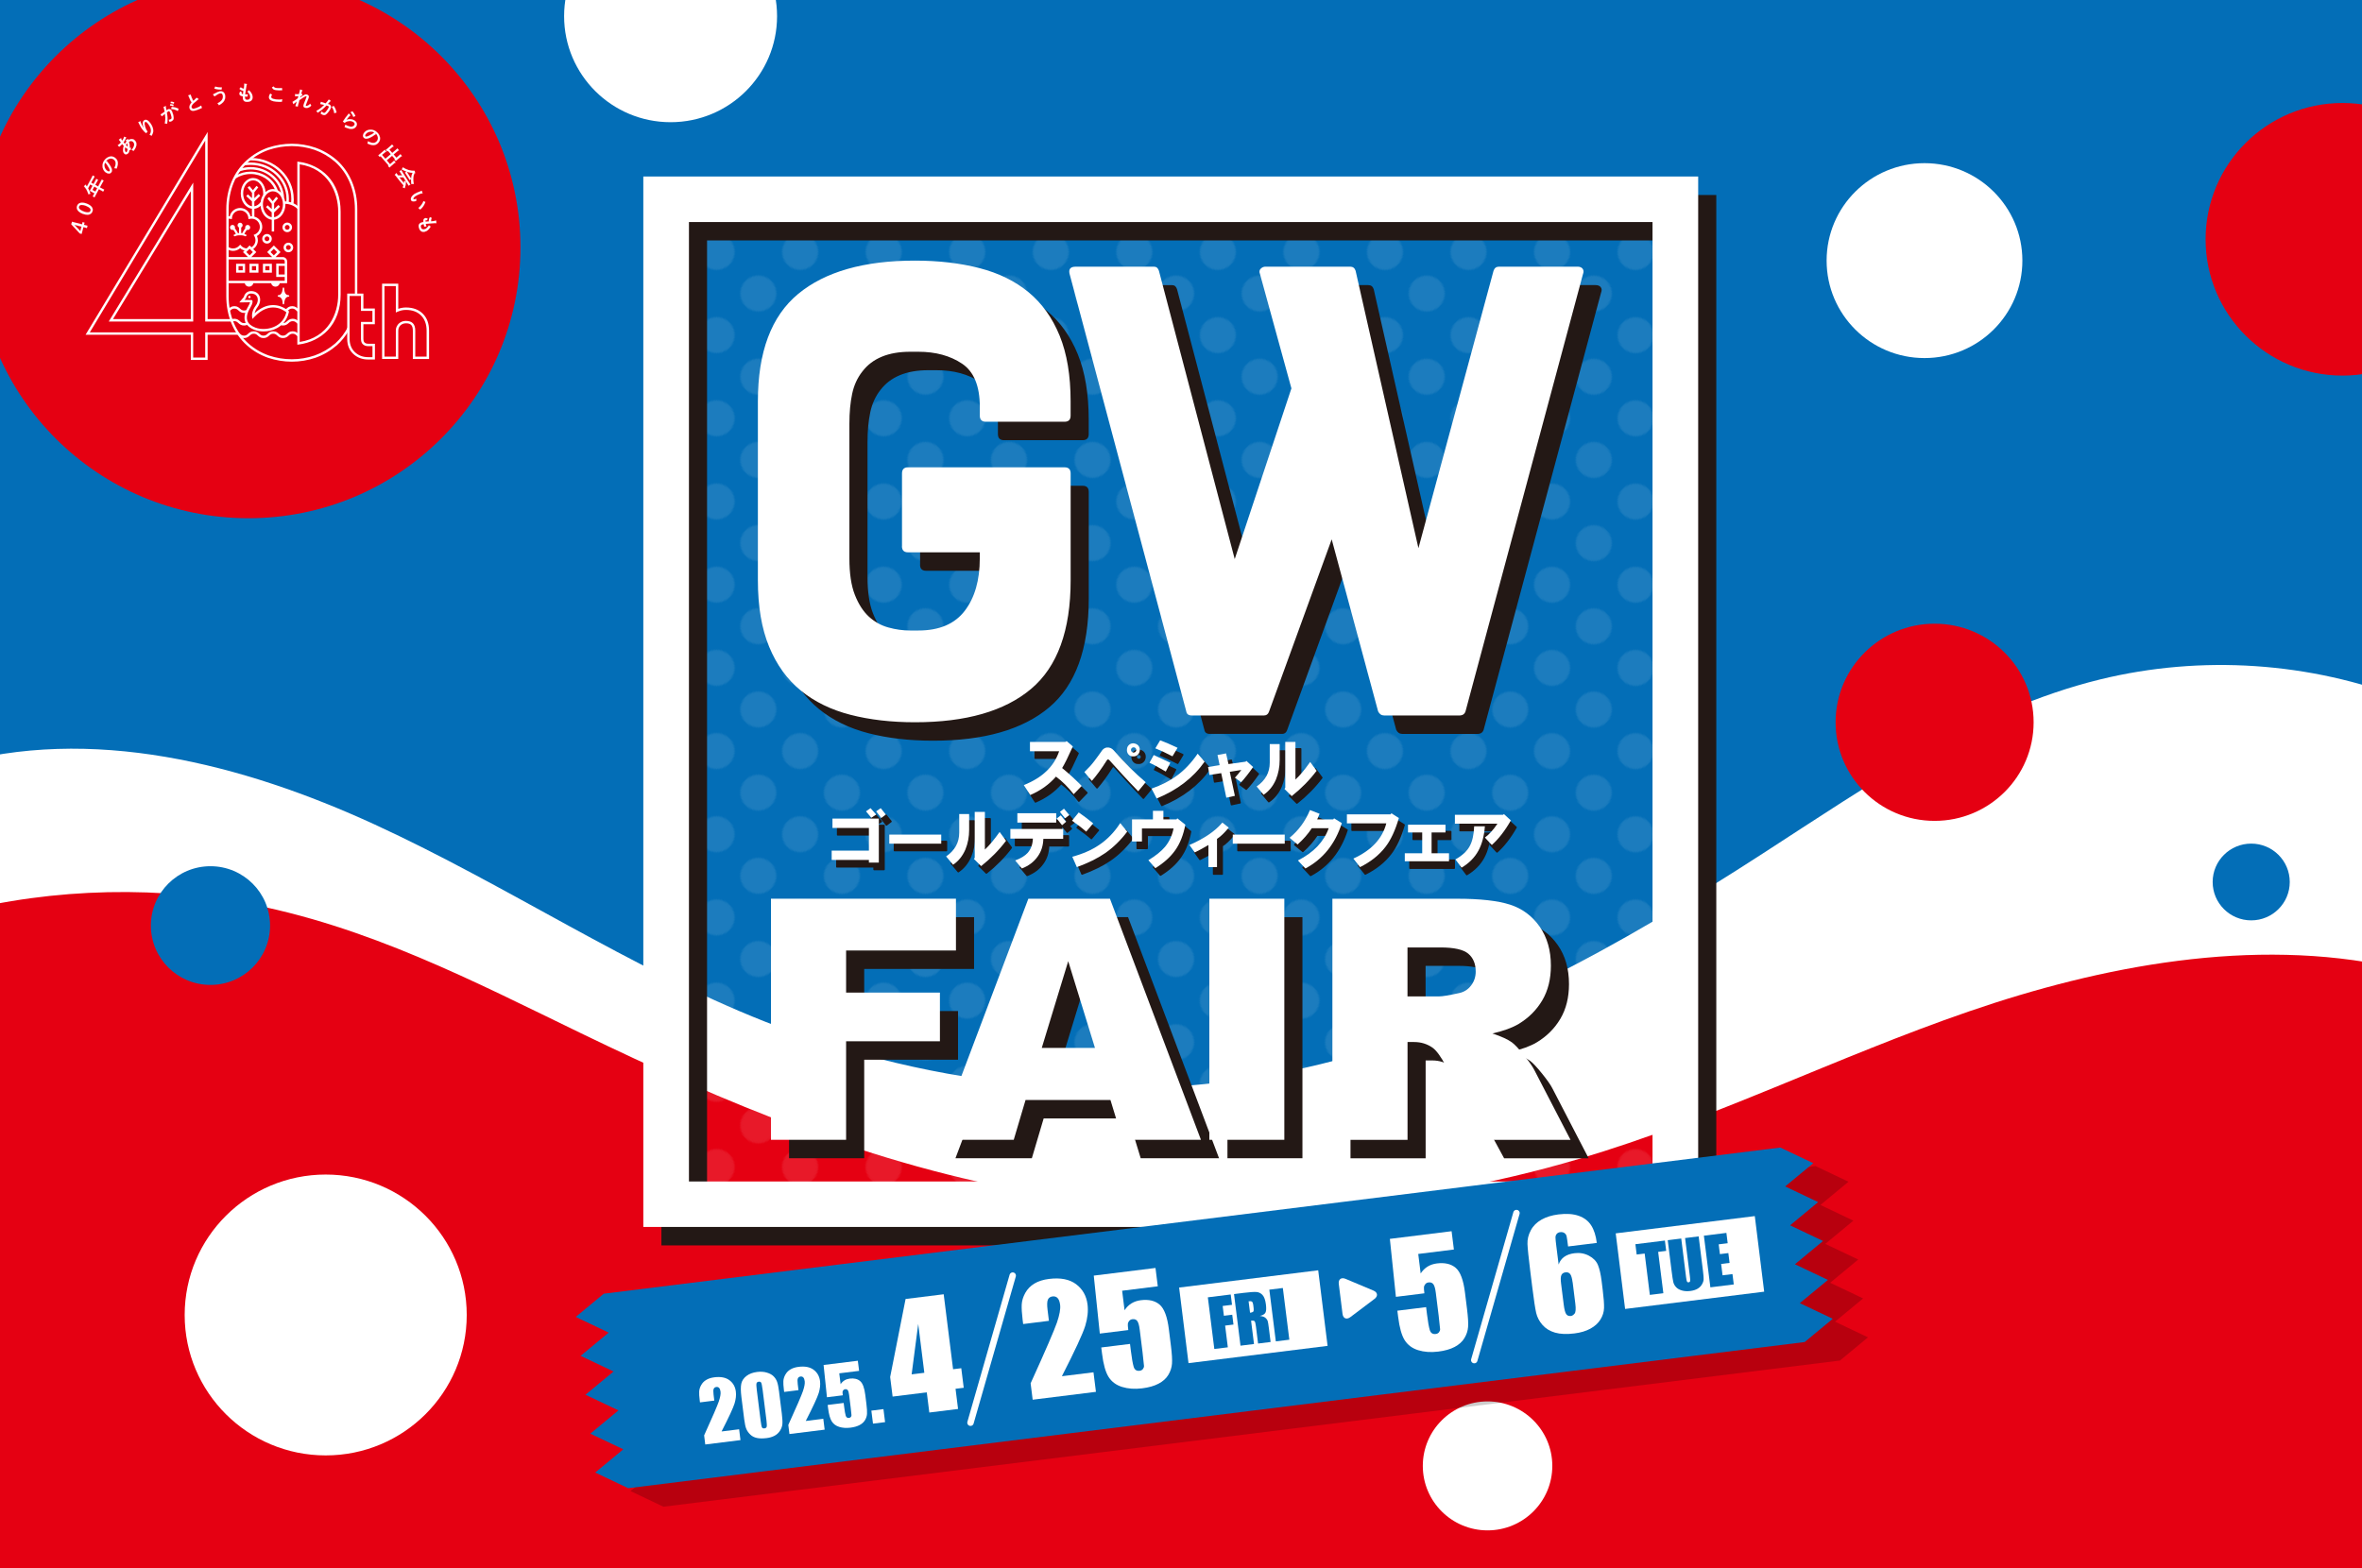 <?xml version="1.0" encoding="UTF-8"?>
<svg xmlns="http://www.w3.org/2000/svg" xmlns:xlink="http://www.w3.org/1999/xlink" viewBox="0 0 750 498">
  <defs>
    <style>
      .cls-1, .cls-2 {
        fill: #231815;
      }

      .cls-3 {
        stroke: #fff;
        stroke-width: 2.05px;
      }

      .cls-3, .cls-4 {
        fill: none;
      }

      .cls-3, .cls-2 {
        stroke-linecap: round;
        stroke-linejoin: round;
      }

      .cls-5 {
        fill: #fff;
      }

      .cls-6 {
        isolation: isolate;
      }

      .cls-7 {
        fill: #060001;
        opacity: .2;
      }

      .cls-8 {
        fill: url(#_新規パターン_2);
        mix-blend-mode: screen;
        opacity: .1;
      }

      .cls-2 {
        stroke: #231815;
        stroke-width: .48px;
      }

      .cls-9 {
        fill: #036eb7;
      }

      .cls-10 {
        fill: #e50012;
      }

      .cls-11 {
        clip-path: url(#clippath);
      }
    </style>
    <clipPath id="clippath">
      <rect class="cls-4" width="750" height="498"/>
    </clipPath>
    <pattern id="_新規パターン_2" data-name="新規パターン 2" x="0" y="0" width="36" height="36" patternTransform="translate(-8062.11 -1268.17) rotate(44.89) scale(.52) skewX(-.23)" patternUnits="userSpaceOnUse" viewBox="0 0 36 36">
      <g>
        <rect class="cls-4" width="36" height="36"/>
        <circle class="cls-5" cx="18" cy="18" r="11" transform="translate(-4.77 6.62) rotate(-18.43)"/>
      </g>
    </pattern>
  </defs>
  <g class="cls-6">
    <g id="_レイヤー_1" data-name="レイヤー 1">
      <g>
        <g class="cls-11">
          <rect class="cls-9" x="-2.91" y="-319.24" width="758.48" height="1062.11"/>
          <path class="cls-5" d="M-15.69,243.11c44.48-12.94,92.62-.58,134.69,18.76,42.07,19.34,80.84,45.58,123.91,62.6,54.16,21.4,114.73,27.43,171.57,14.64,52.45-11.81,100.1-38.84,145.2-68,33.93-21.93,67.91-45.71,107.19-55.33,32.1-7.85,66.62-5.55,97.39,6.49v221.33H-28.58s12.89-200.49,12.89-200.49Z"/>
          <g>
            <ellipse class="cls-10" cx="78.88" cy="78.56" rx="86.38" ry="86.03"/>
            <g>
              <g>
                <g>
                  <path class="cls-5" d="M26.24,70.56l.61.16-.18.69,1.12.29-.18.71-1.12-.29-.56,2.16-.58-.15-2.68-2.88.21-.81,3.18.81.18-.69ZM23.59,71.38l1.92,2.02.37-1.43-2.29-.59Z"/>
                  <path class="cls-5" d="M25.94,74.3h-.02s-.59-.15-.59-.15h0s-2.69-2.89-2.69-2.89h0s.21-.84.21-.84h.02s3.16.81,3.16.81l.18-.69h.02s.63.16.63.16v.02s-.18.68-.18.68l1.12.29v.02s-.19.73-.19.73h-.02s-1.11-.29-1.11-.29l-.56,2.16ZM25.36,74.12l.56.14.56-2.16h.02s1.11.29,1.11.29l.18-.68-1.12-.29v-.02s.18-.68.18-.68l-.58-.15-.18.69h-.02s-3.16-.81-3.16-.81l-.2.79,2.67,2.87ZM25.51,73.43l-.02-.02-1.95-2.06h.05s2.3.6,2.3.6v.02s-.38,1.46-.38,1.46ZM23.64,71.41l1.86,1.96.36-1.39-2.22-.57Z"/>
                </g>
                <g>
                  <path class="cls-5" d="M27.52,64.65c1.52.57,2.19,1.52,1.81,2.53-.39,1.02-1.52,1.29-3.04.72-1.52-.57-2.19-1.52-1.81-2.54.38-1.01,1.52-1.28,3.04-.71ZM25.21,66.32c.27.33.76.63,1.36.85.6.23,1.17.32,1.59.25.27-.05.47-.21.57-.47.1-.25.05-.51-.12-.72-.27-.33-.75-.63-1.36-.86-.6-.23-1.19-.31-1.59-.25-.28.05-.47.21-.57.46-.1.26-.06.51.12.73Z"/>
                  <path class="cls-5" d="M27.72,68.21c-.43,0-.91-.1-1.43-.29-.75-.28-1.31-.66-1.62-1.1-.32-.44-.38-.95-.19-1.45.39-1.03,1.53-1.29,3.06-.72h0c.75.28,1.31.66,1.63,1.1.32.44.38.94.19,1.45-.19.51-.57.84-1.11.97-.16.04-.34.06-.52.06ZM26.1,64.37c-.78,0-1.35.34-1.6,1-.19.5-.12.99.19,1.42.31.44.87.82,1.61,1.09.74.28,1.41.36,1.93.24.52-.12.9-.45,1.08-.95.19-.49.12-.98-.19-1.42-.31-.44-.87-.82-1.61-1.09h0c-.52-.2-1-.29-1.42-.29ZM27.87,67.46c-.37,0-.83-.09-1.31-.27-.61-.23-1.1-.53-1.37-.86h0c-.18-.22-.22-.47-.12-.74.1-.26.3-.42.58-.47.41-.07,1,.02,1.6.25.61.23,1.09.53,1.36.86.18.22.22.48.12.73-.1.26-.31.43-.58.48-.09.01-.19.02-.29.02ZM25.95,65.12c-.1,0-.2,0-.29.02-.27.05-.46.2-.56.45-.1.26-.06.5.12.71h0c.27.32.75.62,1.35.85.61.23,1.17.32,1.58.25.27-.04.46-.21.56-.46.09-.25.05-.5-.12-.7-.27-.33-.75-.63-1.35-.86-.46-.17-.92-.27-1.3-.27Z"/>
                </g>
                <g>
                  <path class="cls-5" d="M28.65,58.57l-.67,1.24c.06.12.13.23.2.37.27.53.39.84.54,1.4-.21.01-.33.04-.63.14-.32-1.09-.66-1.71-1.4-2.57l.48-.41c.07-.07.14-.08.16-.07.05.02.04.06,0,.21.11.14.2.26.29.37l1.27-2.34c.19-.35.45-.86.6-1.17l.57.31c-.17.29-.46.8-.65,1.14l-.44.82.78.42.5-.92c.11-.21.28-.53.36-.69l.54.29c-.11.17-.29.49-.39.68l-.5.92.94.51.55-1.02c.26-.47.4-.76.6-1.16l.57.31c-.18.3-.45.79-.64,1.14l-.55,1.02.18.1c.53.29.93.49,1.2.62l-.33.6c-.25-.15-.65-.37-1.18-.66l-.18-.1-.79,1.45c-.17.32-.45.84-.61,1.16l-.57-.31c.15-.24.37-.64.55-.96l-.96-.52c-.22-.12-.41-.22-.52-.26.09-.15.23-.4.38-.67l.52-.96-.78-.42ZM29.35,60.34l.94.51.59-1.08-.94-.51-.59,1.08Z"/>
                  <path class="cls-5" d="M30.02,62.68h-.01s-.59-.33-.59-.33h0c.13-.23.32-.57.49-.87l.05-.09-.94-.51c-.23-.12-.42-.22-.52-.26h-.02s0-.02,0-.02c.11-.19.25-.44.38-.67l.51-.94-.75-.4-.66,1.21c.06.11.12.23.19.36.28.54.4.85.54,1.4v.02s-.01,0-.01,0c-.21.01-.32.04-.63.14h-.02s0-.01,0-.01c-.32-1.09-.66-1.71-1.4-2.56h-.01s.01-.02.01-.02l.48-.41c.07-.06.14-.09.18-.07.06.03.05.08,0,.22.08.1.15.19.22.28.02.02.04.05.05.07l1.26-2.32c.19-.35.45-.86.6-1.17h0s.01,0,.01,0l.58.31h0c-.17.3-.46.81-.65,1.16l-.44.81.75.4.49-.9c.11-.2.28-.52.36-.69h0s.01,0,.01,0l.56.3h0c-.1.17-.28.49-.39.69l-.49.9.91.49.54-1c.26-.47.4-.75.6-1.16h0s.01,0,.01,0l.59.32h0c-.18.33-.46.82-.64,1.15l-.54,1,.17.09c.53.28.93.49,1.2.62h.01s0,.02,0,.02l-.33.61h-.01c-.25-.16-.65-.38-1.18-.67l-.17-.09-.78,1.43c-.18.33-.45.85-.61,1.16h0ZM29.47,62.35l.54.29c.15-.31.42-.82.6-1.14l.79-1.46.19.1c.52.28.91.5,1.16.65l.31-.57c-.27-.13-.66-.34-1.18-.62l-.19-.1.56-1.03c.18-.33.45-.81.63-1.13l-.54-.29c-.2.4-.34.68-.59,1.15l-.56,1.03h-.01s-.95-.52-.95-.52l.51-.93c.09-.17.27-.48.38-.66l-.52-.28c-.09.17-.25.49-.35.68l-.51.93h-.01s-.79-.43-.79-.43l.45-.83c.18-.34.47-.84.64-1.13l-.54-.29c-.15.3-.41.81-.6,1.15l-1.28,2.36v-.02s-.06-.06-.08-.09c-.07-.09-.14-.18-.22-.28h0s0-.01,0-.01c.04-.15.04-.17,0-.19-.02,0-.07,0-.15.07l-.46.4c.73.84,1.07,1.47,1.39,2.55.28-.09.41-.12.6-.13-.14-.54-.26-.85-.53-1.38-.07-.14-.14-.26-.2-.37h0s0-.02,0-.02l.68-1.25h.01s.79.43.79.43l-.53.97c-.12.22-.26.47-.37.65.1.05.28.14.5.26l.97.52-.07.12c-.17.29-.35.63-.48.84ZM30.3,60.87h-.01s-.95-.52-.95-.52l.6-1.11h.01s.95.52.95.52l-.6,1.11ZM29.37,60.34l.91.49.57-1.05-.91-.49-.57,1.05Z"/>
                </g>
                <g>
                  <path class="cls-5" d="M33.84,51.14c.05-.03.09-.03.11-.02.03.02.04.07.03.14.64.78.85,1.06,1.16,1.63.47.83.53,1.42.2,1.86-.22.29-.51.41-.86.37-.33-.04-.67-.18-.96-.4-.66-.49-1.03-1.35-.96-2.26.04-.57.23-1.1.61-1.59.42-.56.94-.93,1.53-1.11.66-.2,1.28-.08,1.86.36.7.52.98,1.24.84,2.18-.04.3-.19.81-.36,1.26-.35-.11-.45-.12-.74-.12.28-.65.37-.92.41-1.33.07-.61-.14-1.11-.58-1.44-.54-.41-1.24-.42-1.88-.02-.23.14-.45.34-.58.5l-.08.1.23-.1ZM33.17,52.77c.08.59.37,1.1.8,1.42.37.28.7.33.84.14.13-.17.07-.44-.18-.92-.41-.78-.85-1.4-1.28-1.77-.2.43-.25.72-.18,1.14Z"/>
                  <path class="cls-5" d="M34.61,55.14s-.08,0-.13,0c-.33-.04-.67-.18-.97-.4-.66-.49-1.03-1.37-.97-2.28.04-.58.24-1.1.61-1.6.42-.56.94-.93,1.54-1.12.66-.2,1.29-.08,1.88.36.71.53.98,1.25.85,2.2-.04.3-.19.81-.36,1.26h0s-.01,0-.01,0c-.36-.11-.45-.12-.73-.12h-.02s0-.02,0-.02c.29-.66.37-.92.41-1.33.07-.59-.14-1.1-.57-1.43-.54-.4-1.22-.41-1.86-.02-.22.14-.44.33-.57.5l-.04.06.18-.08c.06-.03.1-.03.13-.01.04.03.05.08.04.15.64.78.85,1.06,1.16,1.62.48.85.54,1.43.2,1.87-.19.26-.45.38-.75.38ZM35.3,49.67c-.2,0-.39.03-.6.09-.6.18-1.11.56-1.52,1.11-.37.49-.57,1.01-.6,1.58-.06.9.31,1.76.96,2.25.3.22.63.36.95.4.04,0,.09,0,.13,0,.3,0,.54-.12.72-.37.33-.44.27-1-.2-1.84-.31-.56-.52-.85-1.16-1.62h0s0-.01,0-.01c0-.06,0-.11-.03-.13-.02-.01-.05,0-.09.02h0s-.29.13-.29.13l.12-.15c.13-.17.35-.37.58-.51.64-.39,1.35-.38,1.9.03.45.33.65.85.58,1.46-.04.41-.12.67-.4,1.32.26,0,.37.01.7.11.17-.44.31-.95.36-1.24.13-.94-.14-1.65-.84-2.17-.4-.3-.82-.45-1.25-.45ZM34.55,54.46s-.06,0-.09,0c-.15-.02-.33-.11-.51-.25-.43-.32-.72-.84-.8-1.43h0c-.06-.42-.02-.72.19-1.15v-.02s.02.01.02.01c.42.37.87.99,1.28,1.78.26.49.31.76.18.94-.06.08-.15.12-.26.12ZM33.36,51.66c-.19.42-.24.7-.17,1.11h0c.08.58.37,1.09.79,1.41.18.14.35.22.5.24.14.02.25-.01.32-.1.12-.16.07-.42-.18-.91-.41-.78-.84-1.38-1.26-1.76Z"/>
                </g>
                <g>
                  <path class="cls-5" d="M38.31,43.94c.06-.04.11-.04.14,0,.04.04.04.09-.01.21.09.14.12.17.25.36.05.08.06.09.13.18.25-.37.49-.87.61-1.25l.61.2c-.23.6-.46,1.01-.83,1.56.15.21.31.42.4.52.03-.04.06-.1.1-.16.09-.17.3-.44.45-.61-.07-.17-.12-.25-.23-.43l.6-.34s.09-.03.12,0c.03.03.03.08-.01.17l.06.16c.18-.12.4-.22.64-.28.57-.16,1.04-.04,1.45.38.56.56.68,1.35.31,2.2-.17.39-.36.7-.69,1.14-.3-.19-.4-.23-.63-.31.42-.56.59-.84.72-1.2.19-.53.11-1.01-.22-1.34-.36-.36-.9-.39-1.36-.07.2.66.26,1.1.27,1.9.14.05.19.06.41.1-.09.21-.11.33-.15.68-.15-.03-.18-.04-.33-.09-.11.62-.22.87-.48,1.13-.39.38-.83.4-1.17.05-.48-.48-.53-1.43-.15-2.44-.27-.3-.28-.31-.53-.62-.08.1-.26.29-.37.4-.17.17-.3.28-.57.48l-.49-.46c.22-.13.49-.35.69-.55.09-.09.18-.18.34-.37-.16-.2-.2-.27-.29-.39-.17-.23-.3-.39-.38-.48l.6-.4ZM39.74,46.75c-.08.32-.09.37-.1.53-.03.43.07.78.27.98.1.1.23.12.32.03.15-.15.26-.49.32-.96-.29-.16-.56-.36-.8-.58ZM40.1,46.22c.16.16.3.28.48.39-.03-.42-.04-.5-.08-.67-.02-.08-.05-.2-.09-.38-.01-.06-.02-.08-.03-.11-.17.21-.31.45-.41.65l.12.12Z"/>
                  <path class="cls-5" d="M40,49.02c-.2,0-.39-.08-.56-.26-.48-.48-.54-1.44-.15-2.45v-.02c-.26-.27-.28-.29-.51-.58-.09.11-.25.29-.36.39-.17.17-.3.28-.57.49h-.01s-.51-.48-.51-.48h.02c.21-.14.47-.35.69-.56.09-.09.17-.18.33-.36-.1-.13-.15-.2-.2-.27-.03-.03-.05-.07-.08-.11-.18-.25-.3-.39-.38-.47h-.01s.02-.02.02-.02l.6-.4c.06-.04.12-.04.16,0,.05.05.04.11,0,.22.08.13.11.16.22.32l.02.03c.04.05.05.07.08.11.01.01.02.03.04.05.24-.36.48-.84.6-1.23v-.02s.65.21.65.21v.02c-.23.58-.45,1-.83,1.55.15.21.3.4.38.49.02-.03.04-.06.06-.11l.02-.04c.09-.16.29-.43.45-.61-.07-.15-.11-.23-.23-.42h0s.01-.02.01-.02l.6-.34c.05-.03.11-.03.14,0,.04.04.04.09,0,.18l.05.13c.18-.12.39-.21.62-.28.58-.16,1.05-.04,1.47.38.56.57.68,1.38.31,2.21-.17.38-.36.69-.7,1.14h0s-.01,0-.01,0c-.29-.18-.4-.23-.62-.31h-.02s.01-.02.01-.02c.43-.57.59-.84.72-1.19.19-.52.11-.99-.22-1.33-.35-.35-.87-.38-1.33-.08.2.66.26,1.1.26,1.88.13.04.19.06.4.1h.02s0,.02,0,.02c-.09.22-.11.34-.15.67v.02s-.02,0-.02,0c-.15-.03-.18-.04-.32-.09-.11.61-.22.86-.48,1.12-.21.2-.43.31-.64.31ZM38.78,45.67h.01c.24.31.26.33.51.61l.03.03h0c-.38,1.01-.33,1.96.14,2.43.34.34.77.32,1.15-.05.26-.26.37-.51.48-1.12v-.02s.02,0,.02,0c.15.05.18.06.32.09.04-.31.06-.44.14-.65-.21-.04-.26-.05-.4-.1h-.01c0-.8-.07-1.24-.27-1.91h0s0-.02,0-.02c.47-.32,1.01-.3,1.38.07.34.34.42.82.23,1.36-.13.35-.28.62-.71,1.19.21.08.32.13.6.3.33-.44.52-.75.68-1.12.36-.83.25-1.62-.31-2.18-.41-.41-.87-.53-1.44-.37-.24.06-.45.16-.63.28h-.02s-.07-.17-.07-.17h0c.05-.1.03-.13.01-.16-.02-.02-.06-.02-.1,0l-.59.33c.11.17.15.25.22.42h0s0,.02,0,.02c-.16.17-.36.44-.45.61l-.02.04c-.03.05-.05.09-.08.13v.02s-.02-.01-.02-.01c-.08-.09-.24-.3-.4-.52h0s0-.02,0-.02c.37-.55.6-.96.82-1.54l-.58-.19c-.12.39-.36.88-.61,1.24v.02s-.03-.02-.03-.02c-.02-.03-.04-.05-.05-.07-.03-.04-.04-.06-.08-.11l-.02-.03c-.11-.16-.14-.2-.22-.33h0s0-.01,0-.01c.05-.12.05-.16.01-.2-.04-.04-.09,0-.12.01l-.59.39c.08.08.19.23.37.46.03.04.05.07.08.11.05.07.11.14.21.28h0s0,.02,0,.02c-.16.18-.24.28-.34.37-.21.21-.47.42-.68.54l.46.44c.26-.2.39-.31.55-.47.11-.11.28-.29.37-.4h.01ZM40.09,48.36c-.06,0-.13-.03-.19-.09-.2-.21-.3-.56-.27-.99.01-.17.02-.22.1-.54v-.03s.03.02.03.02c.24.23.51.42.8.58h0s0,.02,0,.02c-.06.48-.17.82-.32.97-.04.04-.09.06-.15.06ZM39.75,46.78c-.07.29-.08.34-.09.5-.03.42.06.76.26.96.1.1.21.11.29.03.14-.14.25-.47.31-.94-.28-.15-.54-.34-.77-.56ZM40.6,46.64l-.03-.02c-.18-.12-.33-.24-.49-.39l-.12-.12h0c.1-.22.25-.46.41-.67l.02-.02v.03s.02.04.03.08v.04c.04.14.07.27.09.38.04.18.05.26.08.68v.03ZM40,46.1l.11.11c.15.15.28.26.45.37-.03-.38-.04-.47-.07-.64-.02-.11-.05-.23-.09-.38v-.04s-.02-.03-.02-.05c-.15.2-.29.42-.38.62Z"/>
                </g>
                <g>
                  <path class="cls-5" d="M44.51,38.52s.1,0,.13.03c.02.03.01.07-.04.16.22.6.58,1.3.89,1.72.04.06.05.08.13.19l.02-.02c-.46-1.13-.42-1.99.11-2.38.56-.41,1.26-.11,1.98.87.64.87.95,1.71.92,2.5-.02.51-.15.9-.5,1.52-.16-.1-.41-.21-.64-.29.32-.64.36-.76.41-1.11.08-.69-.17-1.41-.77-2.22-.5-.67-.86-.93-1.08-.76-.15.11-.19.35-.16.77.04.37.27,1.12.46,1.54.07.15.24.43.34.56.03.04.08.09.14.15l-.47.54c-.55-.44-.83-.73-1.29-1.35-.34-.47-.51-.76-.86-1.48-.11-.23-.16-.32-.21-.41-.09-.15-.13-.24-.14-.25l.64-.29Z"/>
                  <path class="cls-5" d="M48.15,43.14h-.01c-.15-.11-.4-.22-.64-.29h-.02s0-.02,0-.02c.32-.63.36-.75.41-1.11.08-.68-.17-1.41-.76-2.21-.49-.66-.85-.92-1.06-.76-.14.1-.19.34-.15.76.04.37.26,1.12.46,1.53.07.14.24.42.34.56.03.04.08.09.14.15h.01s0,.02,0,.02l-.48.56h-.01c-.56-.45-.83-.74-1.29-1.36-.34-.46-.51-.75-.86-1.48-.1-.21-.15-.3-.2-.39v-.02c-.04-.06-.07-.1-.09-.14-.03-.06-.06-.1-.06-.11v-.02s0,0,0,0l.64-.29s.12,0,.15.03c.03.04.01.09-.04.17.23.61.58,1.3.88,1.71.02.03.03.04.05.07.02.03.04.05.07.1-.45-1.12-.41-1.99.12-2.38.29-.21.6-.24.95-.09.34.15.69.47,1.05.96.64.87.95,1.72.92,2.51-.02.52-.15.9-.5,1.53h0ZM47.52,42.82c.23.07.47.18.62.27.34-.61.47-.99.49-1.5.03-.79-.27-1.63-.91-2.49-.35-.48-.7-.8-1.04-.95-.33-.14-.64-.12-.92.08-.52.38-.56,1.24-.11,2.36h0s-.04.04-.04.04h0c-.04-.07-.07-.11-.09-.14-.01-.02-.03-.04-.05-.07-.31-.42-.66-1.11-.89-1.72h0s0-.01,0-.01c.06-.09.06-.12.04-.14-.02-.03-.07-.04-.11-.02h0s-.63.28-.63.28c.01.02.03.05.05.09.02.04.05.09.08.14v.02c.06.08.11.18.21.39.35.73.52,1.02.86,1.48.45.61.73.91,1.28,1.34l.45-.52c-.05-.06-.1-.11-.13-.14-.1-.13-.27-.42-.34-.56-.2-.42-.43-1.17-.47-1.54-.04-.44.01-.68.16-.79.24-.17.6.08,1.11.76.6.81.85,1.54.77,2.24-.04.35-.09.48-.4,1.1Z"/>
                </g>
                <g>
                  <path class="cls-5" d="M52.58,33.72c.06-.02.11,0,.13.04.02.05,0,.09-.08.17.09.48.15.77.21,1.1.12-.09.33-.23.44-.29.2-.1.44-.13.67-.06.23.07.39.2.53.46.33.62.6,1.54.65,2.2.04.53-.14.86-.59,1.1-.2.11-.38.17-.7.26-.06-.17-.2-.49-.28-.66.33-.06.5-.11.66-.2.26-.13.31-.33.2-.83-.1-.5-.31-1.11-.5-1.46-.13-.24-.28-.31-.46-.22-.09.05-.19.11-.49.35.09.54.16,1.1.18,1.79.02.56,0,.88-.09,1.84-.27-.08-.45-.1-.7-.07.13-.8.16-1.22.15-1.87-.01-.3-.07-.94-.11-1.24-.31.24-.65.51-1.01.8l-.41-.58c.37-.22.82-.53,1.31-.89-.11-.6-.27-1.23-.37-1.53l.67-.21ZM54.08,33.07c.36.02.62.07,1.05.19l-.13.47c-.42-.14-.61-.18-1.02-.23l.1-.43ZM54.26,32.3c.36.02.62.07,1.05.19l-.12.47c-.42-.14-.61-.19-1.02-.23l.1-.43ZM54.51,33.98c.89.04,1.34.16,2.2.56l-.26.71c-.63-.38-1.28-.57-2.06-.63l.11-.64Z"/>
                  <path class="cls-5" d="M53.07,39.33h-.02c-.26-.09-.44-.1-.69-.07h-.02s0-.02,0-.02c.13-.8.16-1.21.15-1.87-.01-.31-.06-.91-.11-1.21l-.22.17c-.24.19-.5.4-.77.61h-.01s0,0,0,0l-.42-.6h.01c.39-.24.84-.55,1.31-.89-.11-.58-.26-1.21-.37-1.51v-.02s.01,0,.01,0l.67-.21c.07-.02.13,0,.15.04.03.06,0,.12-.08.19.04.22.08.4.11.56.04.18.07.34.1.51.13-.1.32-.22.42-.27.2-.11.44-.13.69-.07.24.07.4.21.54.47.33.62.6,1.54.65,2.2.04.53-.14.87-.6,1.11-.2.1-.37.17-.71.26h-.01s0,0,0,0c-.06-.16-.2-.49-.28-.66v-.02s.01,0,.01,0c.32-.06.49-.11.66-.2.25-.13.3-.33.19-.81-.1-.48-.3-1.09-.5-1.46-.13-.24-.27-.3-.44-.21-.09.05-.17.1-.48.34.1.6.16,1.15.18,1.78.02.55,0,.88-.09,1.84v.02ZM52.56,39.21c.16,0,.3.02.47.08.1-.95.11-1.26.09-1.81-.02-.63-.08-1.18-.18-1.79h0s0-.02,0-.02c.31-.24.4-.3.5-.35.2-.1.35-.03.49.22.19.36.4.98.5,1.46.11.5.06.7-.21.84-.17.09-.34.14-.65.2.08.17.21.47.27.63.32-.09.49-.15.69-.25.45-.24.63-.56.59-1.08-.05-.65-.32-1.57-.65-2.19-.14-.26-.29-.39-.52-.46-.23-.06-.47-.04-.66.06-.1.05-.31.19-.43.29l-.02.02v-.03c-.04-.18-.07-.35-.11-.54-.03-.16-.07-.34-.11-.57h0s0-.01,0-.01c.09-.08.09-.12.08-.16-.02-.03-.06-.04-.11-.03l-.66.2c.11.31.26.94.37,1.51h0s0,.02,0,.02c-.47.34-.92.65-1.3.88l.39.56c.26-.21.52-.41.76-.6l.26-.2v.03c.05.29.1.92.12,1.24.02.65-.01,1.07-.14,1.86.07,0,.13-.01.19-.01ZM56.47,35.27h-.02c-.62-.38-1.27-.58-2.05-.64h-.02s0-.02,0-.02l.11-.65h.01c.9.05,1.36.16,2.21.56h.01s0,.02,0,.02l-.26.73ZM54.42,34.6c.77.06,1.42.26,2.03.62l.25-.68c-.84-.39-1.29-.51-2.17-.55l-.1.61ZM55.02,33.74h-.02c-.43-.15-.62-.19-1.02-.23h-.02s0-.02,0-.02l.1-.44h.01c.38.03.63.07,1.05.19h.02s0,.02,0,.02l-.13.48ZM54,33.48c.41.04.6.09.99.22l.12-.44c-.4-.11-.65-.16-1.02-.19l-.09.4ZM55.19,32.98h-.02c-.43-.15-.61-.19-1.02-.24h-.02s0-.02,0-.02l.1-.44h.01c.37.03.63.07,1.05.19h.01s-.13.51-.13.51ZM54.18,32.72c.4.04.58.09.99.23l.11-.44c-.41-.11-.66-.16-1.02-.19l-.09.4Z"/>
                </g>
                <g>
                  <path class="cls-5" d="M60.66,30.51c.26.74.48,1.22.7,1.56.29-.27.47-.43.53-.49.33-.31.4-.38.51-.52l.58.36s.07.04.08.06c.02.05-.02.08-.18.13-.2.17-.36.31-.46.4-1.08.91-1.18,1-1.43,1.38-.18.26-.22.55-.13.8.14.4.5.45,1.32.17.68-.24,1.2-.49,1.7-.82.07.26.07.29.23.74-.54.27-.94.44-1.54.65-.47.17-.85.25-1.14.28-.63.04-1.02-.19-1.22-.74-.21-.59.02-1.26.65-1.93-.3-.4-.35-.5-.83-1.67-.07-.17-.12-.29-.25-.58l.7-.21c.06-.02.11,0,.13.04.01.04,0,.08-.04.15l.09.25Z"/>
                  <path class="cls-5" d="M61.29,35.23c-.55,0-.91-.25-1.09-.76-.21-.6.01-1.27.65-1.94-.29-.39-.34-.49-.83-1.66-.06-.14-.1-.25-.19-.44l-.07-.15h.02s.7-.22.7-.22c.06-.02.13,0,.15.05.01.04,0,.09-.04.15l.09.25c.26.73.47,1.2.69,1.54.12-.11.21-.2.29-.27.11-.1.19-.17.23-.21.32-.3.4-.37.51-.52h0s.01,0,.01,0l.58.36c.05.03.08.05.08.07.02.07-.04.1-.19.15-.17.15-.35.31-.46.4-1.1.93-1.18,1-1.42,1.38-.17.25-.22.53-.13.78.07.2.19.31.39.33.2.03.49-.03.9-.17.67-.23,1.2-.49,1.7-.82h.02s.03.09.03.09c.05.19.07.26.21.66h0s-.01.02-.01.02c-.54.27-.93.44-1.54.65-.46.16-.84.25-1.14.28-.05,0-.1,0-.14,0ZM59.81,30.29l.05.12c.09.2.14.3.19.45.49,1.18.53,1.27.83,1.67h0s0,.02,0,.02c-.63.66-.86,1.33-.65,1.92.17.5.52.74,1.06.74.05,0,.09,0,.14,0,.3-.03.68-.12,1.13-.28.61-.21.99-.37,1.52-.64-.14-.39-.16-.46-.21-.65l-.02-.06c-.5.32-1.02.57-1.69.81-.42.15-.71.2-.92.18-.21-.03-.34-.14-.42-.35-.09-.26-.04-.55.13-.81.25-.38.33-.46,1.43-1.38.11-.09.29-.24.46-.4h0c.16-.06.19-.08.17-.12,0-.01-.04-.04-.07-.05l-.57-.35c-.11.14-.18.21-.5.51-.04.04-.11.11-.23.21-.08.08-.18.17-.31.28h-.01s-.01,0-.01,0c-.23-.34-.44-.82-.7-1.56l-.09-.26h0c.04-.06.05-.11.04-.14-.01-.03-.06-.05-.11-.03l-.68.2Z"/>
                </g>
                <g>
                  <path class="cls-5" d="M67.63,29.99c.25-.13.34-.17.55-.29.82-.44,1.19-.6,1.63-.68.52-.1,1.01.06,1.32.43.17.2.27.44.34.77.16.84-.08,1.66-.62,2.24-.34.36-.76.68-1.32.97-.14-.26-.26-.4-.48-.6.56-.29.81-.47,1.1-.74.53-.5.72-1.08.59-1.77-.1-.53-.4-.75-.89-.66-.38.07-.88.35-1.75.97l-.48-.64ZM70.35,28.44c-1.05,0-1.61-.08-2.3-.33l.28-.6c.72.2,1.17.26,2.12.26l-.11.68Z"/>
                  <path class="cls-5" d="M69.53,33.45h0c-.14-.26-.25-.4-.48-.61l-.02-.02h.02c.53-.29.79-.46,1.1-.75.53-.49.72-1.07.59-1.76-.1-.52-.39-.74-.87-.65-.38.07-.88.35-1.74.97h-.01s0,0,0,0l-.5-.65.07-.04c.21-.11.3-.15.5-.26.83-.45,1.2-.6,1.63-.69.53-.1,1.02.06,1.34.43.17.2.28.45.34.78.16.84-.07,1.66-.63,2.26-.36.38-.79.69-1.32.98h-.01ZM69.08,32.83c.21.2.32.34.46.58.52-.28.95-.59,1.3-.96.55-.59.78-1.4.62-2.23-.06-.33-.17-.57-.33-.76-.31-.37-.79-.52-1.31-.42-.43.08-.8.24-1.62.68-.2.11-.29.16-.5.26l-.04.02.46.61c.85-.61,1.36-.89,1.74-.96.49-.09.8.13.9.67.13.7-.06,1.28-.6,1.79-.3.28-.56.45-1.08.73ZM70.26,28.46c-.97,0-1.54-.09-2.21-.33h-.02s0-.02,0-.02l.29-.61h.01c.71.2,1.17.26,2.09.26h.05l-.11.71h-.01s-.06,0-.09,0ZM68.07,28.1c.66.24,1.22.32,2.18.32h.08l.1-.64h-.01c-.92,0-1.38-.06-2.09-.25l-.27.57Z"/>
                </g>
                <g>
                  <path class="cls-5" d="M78.32,26.66c.07.01.11.05.12.09s-.02.07-.11.12c-.13.75-.2,1.14-.25,1.51-.14.97-.15,1.07-.18,1.26-.03.21-.04.27-.05.34h.13c.19-.01.32,0,.33,0,.1,0,.26-.01.4-.02l-.11.67c-.34,0-.43.01-.81,0,0,.11,0,.16,0,.26,0,.22.04.39.1.51.09.2.36.31.7.29.59-.02.91-.37.88-.94-.02-.54-.26-.97-.91-1.66.19-.12.34-.24.52-.43.55.56.75.83.91,1.2.13.28.2.58.22.9.04.99-.53,1.55-1.63,1.59-.98.04-1.43-.39-1.48-1.38,0-.09,0-.22,0-.39-.72-.09-1.06-.34-1.08-.82,0-.22.08-.42.32-.71l.5.32c-.12.14-.16.22-.15.3,0,.12.19.22.49.26.04-.24.12-.83.14-1.05-.6-.15-.92-.32-1.25-.67l.4-.48c.21.21.66.43.97.47.1-.63.16-1.29.14-1.64l.73.11Z"/>
                  <path class="cls-5" d="M78.45,32.37c-.43,0-.75-.1-.98-.31-.24-.23-.37-.58-.39-1.09,0-.07,0-.2,0-.38-.71-.09-1.06-.35-1.08-.83,0-.22.08-.42.32-.72h0s.01,0,.01,0l.51.33h-.01c-.12.15-.15.22-.15.3,0,.11.18.2.46.24.04-.24.11-.79.14-1.02-.6-.15-.92-.32-1.24-.67h0s0-.02,0-.02l.41-.49h.01c.21.22.65.43.95.47.1-.63.15-1.28.14-1.62v-.02s.75.11.75.11c.08.01.13.05.13.11,0,.06-.03.09-.11.13l-.06.37c-.09.52-.14.83-.18,1.14l-.06.42c-.08.58-.1.68-.12.83-.02.13-.03.21-.04.26,0,.02,0,.04,0,.06h.11c.15-.01.26,0,.31,0,.01,0,.02,0,.02,0h.02c.1,0,.25-.01.38-.02h.02s-.12.71-.12.71h-.07c-.29,0-.39.01-.73,0,0,.02,0,.04,0,.06,0,.06,0,.11,0,.18,0,.22.04.38.1.51.09.18.32.28.63.28.02,0,.04,0,.06,0,.29-.01.51-.1.66-.26.15-.16.22-.38.21-.67-.02-.53-.26-.96-.9-1.65h-.01s.02-.02.02-.02c.19-.11.33-.23.51-.43h.01s.01,0,.01,0c.54.56.75.83.91,1.2.13.29.2.58.22.9.02.5-.11.89-.39,1.16-.28.27-.7.42-1.26.45-.04,0-.09,0-.13,0ZM76.36,29.06c-.23.29-.32.47-.31.69.02.47.35.71,1.06.8h.02s0,.02,0,.02c-.01.19-.01.32,0,.39.02.5.15.85.38,1.07.22.2.53.3.95.3.04,0,.08,0,.12,0,.55-.02.96-.17,1.24-.44.27-.27.4-.65.38-1.14-.01-.32-.08-.61-.21-.89-.16-.36-.36-.63-.89-1.18-.17.18-.31.3-.49.41.64.69.88,1.12.9,1.66.01.29-.06.52-.21.69-.16.17-.39.26-.68.27-.02,0-.04,0-.06,0-.32,0-.57-.11-.66-.3-.06-.13-.09-.3-.1-.52,0-.07,0-.12,0-.19,0-.02,0-.05,0-.08v-.02h.02c.35.02.45.01.75,0h.04s.1-.64.1-.64c-.13.01-.27.02-.36.02h-.02s-.01,0-.02,0c-.05,0-.16,0-.31,0h-.14s0-.01,0-.01c0-.03,0-.05.01-.08,0-.05.02-.13.04-.26.02-.15.04-.25.12-.83l.06-.42c.04-.31.09-.62.18-1.14l.06-.38h0c.09-.06.1-.08.1-.11,0-.04-.04-.07-.1-.08l-.71-.1c.01.35-.05,1-.14,1.63v.02s-.02,0-.02,0c-.3-.04-.75-.25-.97-.46l-.38.45c.32.34.63.5,1.23.66h.01s0,.02,0,.02c-.02.22-.11.81-.14,1.05v.02s-.02,0-.02,0c-.3-.03-.49-.14-.5-.27,0-.09.03-.16.14-.3l-.47-.3Z"/>
                </g>
                <g>
                  <path class="cls-5" d="M86.39,30.09c-.18.21-.25.35-.27.54-.07.54.33.79,1.54.94.75.09,1.26.09,1.99-.02-.06.23-.08.34-.1.49-.01.08-.02.14-.03.28-.53.06-1.18.04-1.89-.04-1.03-.13-1.54-.31-1.91-.64-.25-.23-.36-.57-.31-.97.04-.34.14-.56.41-.95l.57.36ZM86.92,27.47c.2.36.31.42.96.5.49.06,1.06.05,1.64-.01l.09.68c-.73.08-1.21.07-1.96-.02-.75-.09-1.02-.27-1.3-.88l.57-.27Z"/>
                  <path class="cls-5" d="M88.83,32.38c-.37,0-.78-.03-1.2-.08-1.03-.13-1.54-.3-1.91-.65-.25-.23-.37-.58-.31-.98.04-.35.14-.58.41-.95h0s.01,0,.01,0l.58.37h-.01c-.18.22-.25.36-.27.55-.03.27.05.46.28.6.23.14.63.24,1.24.32.75.09,1.27.09,1.98-.02h.02s0,.02,0,.02c-.05.22-.07.33-.09.49h0c0,.09-.02.15-.03.28h0s-.01.01-.01.01c-.21.02-.44.04-.69.04ZM85.83,29.75c-.26.37-.36.59-.4.93-.05.39.06.73.31.95.36.34.88.51,1.9.64.7.09,1.35.1,1.87.05,0-.12.02-.18.03-.26h0c.02-.16.04-.28.09-.48-.71.1-1.23.11-1.97.01-.62-.08-1.01-.18-1.25-.33-.24-.15-.33-.35-.3-.63.02-.19.09-.33.27-.54l-.54-.34ZM88.71,28.71c-.33,0-.65-.02-1.06-.08-.76-.1-1.03-.28-1.31-.89h0s.01-.02.01-.02l.58-.28h0c.2.37.3.43.95.51.48.06,1.04.06,1.64-.01h.02s0,.01,0,.01l.09.7h-.02c-.34.04-.62.06-.9.06ZM86.37,27.75c.28.59.53.76,1.28.85.75.09,1.23.1,1.94.02l-.08-.65c-.59.07-1.15.07-1.63.01-.65-.08-.76-.14-.96-.5l-.54.26Z"/>
                </g>
                <g>
                  <path class="cls-5" d="M95.31,30.98c.19-.13.23-.15.87-.57.66-.43.89-.5,1.3-.38.47.13.68.46.56.89-.04.15-.1.32-.18.51-.06.15-.32.84-.39,1.01-.23.55-.32.76-.36.92-.05.17-.02.21.12.25.15.04.33.01.56-.1.24-.11.4-.24.69-.56.1.22.18.35.34.6-.42.43-.75.63-1.21.72-.22.04-.45.03-.7-.04-.51-.14-.67-.42-.53-.91.08-.3.11-.39.73-1.93.08-.2.21-.54.23-.61.03-.1,0-.18-.09-.2-.23-.06-.57.09-1.2.53-.37.26-.47.33-.99.68-.42,1.53-.45,1.65-.54,2.06l-.72-.18c.1-.27.11-.32.46-1.45-.34.27-.58.45-.76.57-.19.13-.25.18-.37.27l-.24-.71c.33-.19,1.37-.84,1.67-1.14.06-.18.1-.32.12-.41s.06-.18.08-.27c-.06,0-.07,0-.19,0-.32.01-.52.03-.84.07l-.05-.71c.38.04.8.04,1.24.03l.16-.58c.12-.44.19-.71.22-.92l.68.25s.08.05.06.09c0,.03-.02.03-.11.07l-.21.64c-.06.18-.09.29-.1.35.08-.03.11-.04.2-.09l.17.44c.02.07.03.08.03.1-.01.04-.06.06-.17.05-.08.05-.13.08-.31.19-.05.03-.09.06-.15.09l-.11.39Z"/>
                  <path class="cls-5" d="M97.37,34.31c-.14,0-.29-.02-.44-.06-.52-.14-.68-.43-.54-.92.08-.3.11-.39.73-1.93.09-.24.21-.55.23-.61.03-.09,0-.16-.08-.18-.22-.06-.55.09-1.19.53l-.07.05c-.32.22-.43.31-.91.63l-.08.28c-.34,1.26-.38,1.39-.47,1.77v.02s-.02,0-.02,0l-.74-.19v-.02c.09-.24.11-.31.37-1.15l.08-.26c-.26.21-.49.38-.72.54-.19.13-.25.18-.37.27h-.02s-.25-.73-.25-.73h.01c.35-.2,1.37-.85,1.66-1.14.06-.18.1-.33.12-.4.01-.04.03-.09.04-.14.01-.04.02-.07.03-.11-.01,0-.03,0-.04,0-.03,0-.06,0-.12,0-.32.01-.52.03-.84.07h-.02s0-.01,0-.01l-.05-.73h.02c.36.04.77.05,1.23.03l.16-.56c.12-.42.19-.7.22-.92v-.02s.02,0,.02,0l.68.25c.08.03.08.08.07.11,0,.03-.03.05-.11.07l-.21.63c-.05.15-.08.25-.1.32.05-.02.09-.04.17-.08h.02s0,0,0,0l.17.44s.01.03.02.05c.01.03.02.04.01.07-.02.06-.08.07-.18.06-.02.01-.03.02-.05.03-.06.04-.11.07-.25.15h-.01s-.08.06-.13.09l-.1.34c.16-.11.24-.16.84-.55.66-.43.89-.5,1.32-.38.23.07.41.18.51.34.1.16.12.36.06.57-.04.13-.09.29-.18.51-.06.16-.32.84-.39,1.01-.23.56-.32.76-.36.91-.05.17-.02.2.11.23.15.04.32.01.55-.09.24-.11.4-.24.69-.56l.02-.02v.02c.11.22.18.35.35.6h0s0,.02,0,.02c-.42.43-.76.63-1.22.72-.09.02-.18.03-.27.03ZM97.16,30.55s.08,0,.11.01c.1.03.14.11.1.22-.02.08-.19.52-.23.61-.63,1.54-.65,1.63-.73,1.93-.14.48.02.75.52.89.24.07.47.08.69.04.45-.09.78-.29,1.19-.71-.16-.24-.24-.37-.33-.57-.28.31-.44.44-.68.55-.23.11-.42.14-.57.1-.15-.04-.18-.1-.13-.27.04-.16.13-.36.36-.92.07-.17.33-.85.39-1.01.08-.22.14-.38.18-.51.06-.21.04-.39-.05-.55-.09-.15-.26-.26-.49-.33-.42-.12-.64-.05-1.29.38-.63.41-.69.45-.86.57l-.04.03v-.04s.12-.4.12-.4h0s.09-.05.13-.08h.01c.14-.09.2-.13.25-.16.02-.01.03-.02.05-.03h0s0,0,0,0c.12.01.15,0,.15-.04,0-.01,0-.02,0-.05,0-.01-.01-.03-.02-.05l-.16-.42c-.08.05-.11.06-.18.09h-.03s.01-.03.01-.03c.02-.06.05-.17.1-.34l.22-.64h0c.08-.03.09-.04.1-.06,0,0,.01-.04-.06-.07l-.66-.24c-.03.22-.11.5-.22.9l-.16.59h-.01c-.46.02-.86.01-1.23-.02l.04.67c.31-.04.51-.06.83-.07.06,0,.1,0,.12,0,.02,0,.04,0,.06,0h.02s0,.02,0,.02c-.01.04-.03.09-.04.13-.01.05-.03.09-.04.14-.02.07-.06.23-.12.41h0c-.31.31-1.34.96-1.66,1.14l.23.67c.11-.08.17-.13.35-.26.23-.17.48-.35.76-.57l.04-.03-.11.35c-.25.82-.28.91-.36,1.13l.69.17c.08-.37.12-.51.46-1.75l.08-.29h0c.48-.33.6-.41.92-.63l.07-.05c.55-.38.88-.55,1.11-.55Z"/>
                </g>
                <g>
                  <path class="cls-5" d="M104.96,31.98s.07.09.05.12c-.02.05-.07.06-.19.05-.35.4-.51.59-.74.85.02.01.04.02.08.03.19.05.31.09.42.14.2.09.37.27.47.49.09.22.08.43-.04.7-.29.64-.85,1.42-1.34,1.86-.39.36-.77.42-1.24.21-.21-.09-.37-.19-.64-.39.1-.15.27-.46.35-.63.25.22.4.32.57.4.26.12.45.04.78-.35.33-.38.68-.92.85-1.29.11-.25.08-.41-.12-.5-.1-.04-.2-.08-.58-.17-.37.4-.77.8-1.3,1.24-.43.36-.69.55-1.51,1.06-.1-.26-.2-.41-.38-.59.72-.39,1.07-.62,1.57-1.04.23-.2.7-.63.91-.85-.38-.09-.81-.2-1.25-.3l.21-.68c.4.15.92.32,1.52.48.41-.46.81-.97.98-1.23l.58.4ZM105.95,33.65c.51.72.7,1.15.91,2.08l-.72.23c-.09-.73-.33-1.36-.77-2l.57-.31Z"/>
                  <path class="cls-5" d="M102.93,36.56c-.16,0-.32-.04-.5-.12-.21-.09-.36-.19-.64-.39h-.01s0-.02,0-.02c.1-.16.27-.47.35-.63v-.02s.02.01.02.01c.24.21.39.32.56.39.26.11.44.03.76-.35.32-.37.68-.91.85-1.29.06-.12.07-.22.06-.3-.02-.08-.07-.13-.16-.18-.09-.04-.19-.07-.57-.17-.42.45-.82.84-1.3,1.24-.43.36-.7.55-1.51,1.06h-.02s0,0,0,0c-.1-.26-.19-.4-.37-.59h-.01s.02-.02.02-.02c.71-.39,1.06-.62,1.57-1.04.24-.2.68-.61.89-.83l-.17-.04c-.33-.08-.69-.17-1.05-.25h-.02s0-.02,0-.02l.21-.7h.02c.42.16.94.33,1.5.49.39-.44.8-.95.97-1.22h0s.59.4.59.4c.05.04.08.1.06.14-.03.06-.1.07-.19.06h0c-.33.39-.49.58-.71.82.01,0,.03,0,.05.02.18.05.31.09.42.14.21.09.38.27.47.5.09.23.08.44-.04.71-.29.64-.85,1.42-1.34,1.87-.24.22-.49.33-.75.33ZM101.82,36.02c.27.2.42.29.62.38.47.21.83.15,1.22-.21.49-.44,1.05-1.22,1.33-1.86.12-.27.13-.46.04-.69-.09-.22-.26-.39-.46-.48-.11-.05-.24-.09-.42-.14-.04-.01-.05-.02-.08-.03h-.02s.01-.03.01-.03c.23-.25.4-.45.73-.83l.02-.02h0c.12.02.15,0,.17-.04.01-.03,0-.07-.05-.1l-.56-.39c-.18.28-.59.79-.97,1.22h0s0,0,0,0c-.56-.15-1.08-.32-1.5-.48l-.2.65c.36.09.71.17,1.04.25l.22.05-.02.02c-.2.22-.66.64-.91.85-.5.41-.85.65-1.56,1.03.17.17.26.32.36.56.8-.5,1.07-.69,1.49-1.05.48-.4.88-.79,1.3-1.24h0s0,0,0,0c.38.1.49.13.58.17.1.04.16.11.18.2.02.09,0,.19-.06.32-.17.37-.53.92-.85,1.29-.33.39-.52.48-.8.35-.17-.08-.32-.18-.55-.39-.08.16-.23.44-.33.6ZM106.13,35.98v-.02c-.09-.71-.33-1.35-.77-2h0s.02-.02.02-.02l.58-.31h0c.52.75.71,1.18.92,2.09h0s-.01.02-.01.02l-.74.24ZM105.4,33.96c.43.64.67,1.27.76,1.98l.69-.22c-.2-.9-.39-1.32-.9-2.04l-.54.29Z"/>
                </g>
                <g>
                  <path class="cls-5" d="M111.23,36.59s.05.09.02.13c-.02.04-.08.05-.18.02-.36.39-.66.77-1.04,1.29l.03.02c.8-.34,1.75-.26,2.47.19.79.51,1.01,1.23.56,1.93-.42.66-1.15.91-2.08.73-.4-.08-1-.29-1.59-.55.1-.22.18-.47.23-.71.63.32,1.07.49,1.51.57.59.11,1.08-.05,1.33-.44.24-.37.13-.74-.29-1-.49-.31-1.03-.39-1.73-.25-.41.07-.82.28-1.04.5l-.56-.38c.18-.29.21-.35.3-.47.26-.4.59-.86,1.1-1.5.12-.16.16-.2.3-.4.07-.1.12-.16.16-.21l.51.53ZM111.91,35.33c.43.47.7.9.95,1.51l-.66.29c-.21-.57-.45-1-.87-1.48l.58-.32Z"/>
                  <path class="cls-5" d="M111.58,40.98c-.18,0-.37-.02-.57-.06-.4-.08-1-.28-1.59-.55h-.01s0-.02,0-.02c.1-.22.18-.47.23-.71v-.02s.02,0,.02,0c.64.32,1.08.49,1.5.57.59.11,1.07-.05,1.32-.44.23-.36.13-.72-.29-.98-.48-.31-1.03-.39-1.72-.25-.4.07-.81.27-1.03.5h0s-.01,0-.01,0l-.58-.38h0c.18-.3.22-.36.3-.49.27-.41.6-.87,1.1-1.5.07-.09.11-.15.17-.22.04-.05.08-.1.14-.18.07-.1.12-.16.17-.21h.01s.52.53.52.53c.05.05.06.11.03.15-.03.05-.09.05-.19.03-.34.37-.63.73-1.02,1.27h0c.81-.33,1.75-.26,2.47.2.81.52,1.02,1.25.56,1.95-.34.53-.86.79-1.53.79ZM109.45,40.34c.59.26,1.17.47,1.57.54.93.18,1.64-.07,2.06-.72.44-.69.24-1.4-.55-1.91-.71-.45-1.65-.53-2.45-.19h0s-.05-.03-.05-.03h.01c.4-.57.69-.93,1.04-1.31h0s0,0,0,0c.12.03.15.01.16,0,.02-.03.01-.08-.02-.11h0s-.5-.51-.5-.51c-.04.05-.09.1-.15.19-.06.08-.1.13-.14.18-.05.07-.09.12-.17.22-.49.62-.83,1.09-1.1,1.5-.08.12-.12.19-.29.46l.54.36c.23-.23.65-.43,1.04-.5.7-.14,1.25-.06,1.74.26.43.28.54.65.3,1.03-.26.4-.75.56-1.35.45-.42-.08-.86-.25-1.49-.57-.05.23-.12.46-.22.68ZM112.19,37.15v-.02c-.22-.58-.47-1.01-.88-1.47h-.01s.61-.35.61-.35h0c.43.48.7.92.95,1.52h0s-.01.02-.01.02l-.67.3ZM111.35,35.65c.4.46.65.88.86,1.45l.63-.28c-.24-.59-.51-1.02-.93-1.48l-.55.31Z"/>
                </g>
                <g>
                  <path class="cls-5" d="M119.3,42.58c.02.05.03.09,0,.11-.03.03-.08.04-.14.02-.82.58-1.12.77-1.71,1.04-.87.4-1.45.43-1.87.06-.27-.24-.37-.53-.31-.89.06-.33.23-.65.47-.92.54-.62,1.42-.92,2.33-.79.57.08,1.08.31,1.55.72.53.46.86,1,1,1.6.15.67-.01,1.27-.49,1.82-.57.65-1.31.88-2.24.68-.29-.06-.8-.25-1.23-.45.13-.34.16-.44.17-.72.63.33.89.43,1.3.5.6.11,1.12-.05,1.48-.47.45-.51.51-1.2.16-1.86-.12-.24-.3-.47-.46-.61l-.1-.09.09.24ZM117.71,41.8c-.59.04-1.13.29-1.47.69-.31.35-.38.67-.2.83.16.14.43.1.93-.11.81-.35,1.46-.74,1.87-1.14-.42-.23-.71-.3-1.13-.27Z"/>
                  <path class="cls-5" d="M118.52,46.12c-.2,0-.41-.02-.63-.07-.29-.06-.8-.25-1.23-.45h-.01s0-.02,0-.02c.13-.35.16-.44.17-.72v-.02s.02.01.02.01c.64.33.89.43,1.3.5.59.11,1.11-.05,1.47-.46.44-.5.5-1.19.16-1.84-.12-.23-.3-.46-.46-.61l-.05-.05.07.18c.03.06.03.1,0,.13-.03.03-.08.04-.15.03-.82.58-1.13.77-1.71,1.04-.88.41-1.47.43-1.89.06-.27-.24-.38-.54-.31-.9.06-.33.22-.65.47-.93.46-.53,1.18-.83,1.94-.83.13,0,.27,0,.41.03.58.08,1.09.31,1.56.72.53.46.87,1,1.01,1.61.15.67-.02,1.29-.5,1.84-.44.51-.98.76-1.63.76ZM116.68,45.58c.43.2.93.38,1.21.44.93.2,1.66-.02,2.23-.67.47-.54.64-1.15.49-1.81-.14-.6-.48-1.14-1-1.59-.46-.4-.97-.64-1.54-.71-.9-.13-1.79.18-2.32.79-.24.28-.4.6-.46.92-.06.35.04.64.3.87.41.36.99.34,1.85-.07.58-.27.88-.45,1.71-1.04h0s0,0,0,0c.06.01.11,0,.13-.02.01-.01,0-.05-.01-.09h0s-.11-.3-.11-.3l.15.13c.16.14.34.38.47.61.35.67.28,1.37-.16,1.88-.37.42-.9.59-1.5.47-.41-.07-.66-.17-1.29-.49-.01.26-.04.36-.16.69ZM116.29,43.41c-.11,0-.19-.03-.26-.09-.1-.08-.13-.21-.09-.36.04-.15.13-.32.29-.49.35-.4.89-.65,1.48-.69h0c.42-.03.72.04,1.14.27h.02s-.02.03-.02.03c-.41.39-1.05.79-1.87,1.14-.3.13-.53.2-.69.2ZM117.91,41.8c-.06,0-.12,0-.19,0h0c-.59.04-1.12.29-1.46.68-.15.17-.25.34-.28.48-.03.14,0,.25.08.33.15.13.42.1.92-.11.81-.35,1.44-.73,1.85-1.12-.34-.19-.59-.26-.91-.26Z"/>
                </g>
                <g>
                  <path class="cls-5" d="M124.56,48.55l.91-.77c.4-.34.6-.52.74-.66l.42.55c.04.06.05.1.02.13-.03.03-.08.02-.18,0-.12.09-.25.21-.57.48l-.91.77.9,1.04.55-.47c.4-.34.61-.53.74-.66l.41.54c.04.06.05.11.03.13-.03.03-.09.02-.18,0-.12.09-.26.21-.58.48l-.43.37c-.34.29-.59.51-.73.64l-.43-.5.16-.13-.9-1.04-1.72,1.47,1.05,1.23.56-.48c.4-.34.61-.53.73-.66l.42.54c.04.06.05.11.02.13-.02.02-.08.02-.18-.01l-1.03.88c-.34.29-.59.51-.73.64l-.43-.5.17-.15-2.55-2.96-.28.23-.43-.5c.18-.14.42-.34.74-.61l.57-.48c.4-.34.61-.53.74-.66l.42.54c.04.06.05.11.02.13-.03.02-.08.02-.18-.01-.14.12-.44.37-.58.48l-.56.48,1.07,1.24,1.72-1.47-.91-1.06-.22.19-.43-.5c.18-.14.42-.34.74-.61l.5-.43c.4-.34.61-.53.74-.66l.42.54c.04.05.05.11.02.13-.03.03-.08.03-.18,0-.12.09-.26.21-.58.48l-.55.47.91,1.06Z"/>
                  <path class="cls-5" d="M123.65,53.2h-.01s-.44-.52-.44-.52h.01s.16-.15.16-.15l-2.53-2.94-.28.23h-.01s-.44-.52-.44-.52h.01c.17-.15.41-.34.74-.62l.57-.48c.38-.32.6-.52.74-.65h.01s.01,0,.01,0l.42.54c.07.09.03.14.02.15-.03.03-.09.02-.18,0-.07.06-.18.15-.29.24-.11.09-.21.18-.28.23l-.55.47,1.05,1.22,1.7-1.45-.89-1.03-.22.19h-.01s-.44-.52-.44-.52h.01c.24-.2.48-.4.74-.62l.5-.43c.38-.32.6-.52.74-.65h.01s.01,0,.01,0l.42.54c.04.06.05.12.02.15-.04.03-.09.03-.19,0-.12.09-.26.21-.57.48l-.54.46.89,1.03.89-.76c.37-.32.59-.51.74-.65h.01s.01,0,.01,0l.42.55s.07.1.02.15c-.04.03-.09.02-.19,0-.12.09-.25.2-.55.46h-.01s-.9.77-.9.77l.87,1.02.54-.46c.39-.33.6-.52.74-.65h.01s.01,0,.01,0l.41.54c.05.07.06.13.02.15-.03.03-.09.03-.19,0-.12.09-.26.21-.57.48l-.43.37c-.4.34-.64.56-.73.64h-.01s-.01,0-.01,0l-.44-.51h.01s.14-.13.14-.13l-.88-1.02-1.7,1.45,1.03,1.2.55-.47c.41-.35.61-.53.73-.66h.01s.43.55.43.55c.06.09.04.13.02.15-.03.03-.09.02-.18,0l-1.02.87c-.4.34-.64.56-.73.64h-.01ZM123.24,52.68l.41.47c.09-.09.33-.3.72-.63l1.03-.88h0c.09.03.14.04.16.02.03-.03,0-.09-.02-.11l-.4-.53c-.13.13-.33.31-.72.65l-.57.49h-.01s-1.06-1.25-1.06-1.25h.01s1.74-1.49,1.74-1.49h.01s.91,1.07.91,1.07h-.01s-.14.13-.14.13l.41.47c.09-.09.33-.3.72-.63l.43-.37c.31-.27.45-.39.58-.48h0s0,0,0,0c.09.03.14.03.17.01.02-.01.01-.06-.03-.11l-.4-.52c-.14.14-.35.32-.73.64l-.56.48h-.01s-.91-1.07-.91-1.07h.01s.92-.79.92-.79c.31-.27.44-.38.56-.47h0s0,0,0,0c.1.03.14.03.17.01,0,0,.03-.03-.02-.11l-.4-.54c-.15.14-.36.34-.73.64l-.92.78h-.01s-.92-1.08-.92-1.08h.01s.55-.48.55-.48c.31-.27.46-.39.58-.48h0s0,0,0,0c.09.03.14.04.17.01.02-.01.01-.05-.02-.11l-.4-.53c-.14.14-.36.33-.73.64l-.5.43c-.25.22-.49.41-.73.6l.41.47.22-.19h.01s.92,1.08.92,1.08h-.01s-1.74,1.49-1.74,1.49h-.01s-1.08-1.27-1.08-1.27h.01s.56-.49.56-.49c.07-.06.17-.14.28-.23.11-.09.23-.19.3-.25h0s0,0,0,0c.08.03.14.04.16.02.03-.03,0-.09-.02-.11l-.4-.53c-.14.14-.36.33-.73.64l-.57.48c-.32.27-.56.47-.73.6l.41.47.28-.23h.01s2.56,2.99,2.56,2.99h-.01s-.16.15-.16.15Z"/>
                </g>
                <g>
                  <path class="cls-5" d="M127.87,59.54c.08-.23.17-.45.23-.69-.44-.48-.71-.79-1.23-1.44-.15-.19-.19-.24-.81-1.04-.2-.25-.24-.31-.55-.7-.09,0-.15-.02-.17-.05-.02-.03,0-.09.03-.12l.49-.52.11.18c.13.2.27.38.4.58.25.01.51.02.76.01.2,0,.39-.03.58-.04l-.23-.36c-.17-.27-.48-.75-.64-.98l.55-.35c.13.23.43.72.6,1.01l1.64,2.6c.19.31.48.74.65.98l-.55.35c-.15-.27-.42-.71-.61-1l-1.03-1.63c-.12,0-.21,0-.29.01-.49,0-.7,0-1.01-.02l.31.41c.47.64.78,1.04,1.14,1.45.04-.22.05-.45.08-.68l.55.15c-.04.97-.09,1.26-.36,2.11l-.63-.22ZM130.07,57.15c-.1-.16-.24-.4-.34-.56l-.78-1.24c-.1-.16-.25-.39-.36-.55l.48-.3c-.41-.15-.8-.34-1.53-.72.19-.25.27-.4.35-.65,1.34.82,2.42,1.13,3.76,1.09l.15.66c.02.09.01.14-.03.16s-.07.01-.16-.06c-.23.53-.33.94-.37,1.51-.04.6,0,1.18.15,1.95-.31-.04-.47-.03-.78.02-.07-.62-.1-1.13-.08-1.6l-.47.3ZM130.24,56.28c.1.16.21.31.31.47,0-.13.02-.25.03-.37.06-.54.16-.94.41-1.48-.52-.02-.99-.11-1.54-.27-.1-.03-.2-.06-.29-.1.09.17.2.33.3.5l.78,1.24Z"/>
                  <path class="cls-5" d="M128.52,59.78h-.02s-.65-.24-.65-.24h0c.02-.06.03-.11.05-.16.06-.17.13-.35.18-.54-.45-.48-.71-.79-1.22-1.43h0c-.14-.19-.19-.25-.8-1.04l-.12-.15c-.11-.15-.19-.25-.42-.54-.1,0-.16-.02-.18-.06-.02-.03,0-.1.03-.14l.5-.54.12.2c.08.12.16.23.24.35.05.07.11.15.16.23.24.01.49.02.75.01.13,0,.26-.01.39-.02.06,0,.11,0,.17-.01l-.21-.34c-.16-.26-.48-.75-.64-.98h0s.01-.02.01-.02l.57-.35h0c.13.25.43.74.6,1.02l1.64,2.6c.19.31.48.74.65.98h0s-.01.02-.01.02l-.57.35h0c-.15-.28-.42-.72-.61-1.02l-1.02-1.62c-.06,0-.12,0-.17,0-.04,0-.08,0-.11,0h-.09c-.41,0-.62,0-.89-.01l.29.38c.46.62.77,1.02,1.12,1.42.02-.14.04-.29.05-.44,0-.07.01-.14.02-.21v-.02s.02,0,.02,0l.56.16h0c-.04.98-.09,1.28-.36,2.13v.02ZM127.89,59.53l.6.21c.26-.83.31-1.13.35-2.08l-.52-.14c0,.06-.01.13-.02.19-.01.16-.03.32-.05.48v.03s-.03-.03-.03-.03c-.35-.41-.67-.82-1.14-1.45l-.33-.44h.03c.29.02.5.02.92.02h.09s.07,0,.11,0c.05,0,.11,0,.17,0h.01s1.03,1.64,1.03,1.64c.18.29.45.72.6.99l.52-.33c-.17-.24-.45-.67-.64-.97l-1.64-2.6c-.17-.28-.46-.75-.6-.99l-.52.33c.17.24.48.72.63.97l.24.38h-.03c-.06,0-.13.01-.19.02-.13,0-.26.02-.39.02-.26,0-.52,0-.76-.01h0s0,0,0,0c-.05-.08-.11-.16-.16-.23-.08-.11-.16-.23-.24-.35l-.1-.16-.47.51s-.04.08-.03.1c.01.02.05.04.16.05h0s0,0,0,0c.23.29.31.4.43.54l.12.15c.61.79.66.85.8,1.03h0c.51.65.78.96,1.23,1.45h0s0,.02,0,.02c-.05.19-.12.37-.18.55-.02.04-.03.08-.05.13ZM130.61,58.48v-.02c-.07-.62-.1-1.12-.08-1.57l-.46.29h0c-.1-.18-.24-.42-.34-.58l-.78-1.24c-.11-.17-.26-.4-.36-.55h0s.01-.02.01-.02l.45-.28c-.38-.14-.76-.32-1.5-.71h-.02s.01-.02.01-.02c.19-.25.28-.41.35-.64v-.02s.02.01.02.01c1.25.77,2.29,1.09,3.52,1.09.08,0,.15,0,.23,0h.01s.15.67.15.67c.03.11,0,.16-.03.18-.05.03-.08.01-.16-.04-.22.52-.32.92-.36,1.48-.04.6,0,1.19.15,1.94v.02s-.02,0-.02,0c-.32-.04-.48-.03-.78.02h-.02ZM130.57,56.83v.03c-.02.46,0,.96.07,1.58.28-.04.45-.05.75-.02-.14-.75-.19-1.33-.15-1.93.04-.57.14-.98.37-1.51v-.02s.02.01.02.01c.09.07.11.07.14.05.04-.03.04-.1.02-.15l-.15-.65c-.07,0-.14,0-.22,0-1.23,0-2.27-.32-3.52-1.08-.07.22-.16.38-.34.62.75.4,1.12.58,1.51.71h.03s-.49.32-.49.32c.1.15.25.37.35.54l.78,1.24c.1.16.24.38.33.55l.49-.3ZM130.57,56.79l-.04-.06c-.1-.15-.2-.3-.3-.45l-.78-1.24c-.11-.17-.21-.33-.3-.5l-.02-.04.04.02c.09.03.19.07.29.09.56.16,1.03.24,1.54.27h.02s-.01.02-.01.02c-.24.52-.34.9-.41,1.48v.06c-.02.1-.03.2-.03.31v.05ZM129.2,54.56c.09.16.18.3.28.46h0s.78,1.24.78,1.24c.09.15.19.29.29.43,0-.09.01-.18.02-.26v-.06c.07-.57.18-.95.41-1.46-.5-.02-.97-.11-1.52-.27-.09-.02-.17-.05-.25-.08Z"/>
                </g>
                <g>
                  <path class="cls-5" d="M134.13,61.3c.02.08.01.15-.04.18-.05.02-.09,0-.18-.09-.38.11-.57.19-1.23.47-.57.25-.96.52-1.24.85-.16.18-.23.4-.18.52.04.1.29.08.96-.08-.08.43-.09.48-.1.71-1.04.19-1.4.13-1.58-.28-.16-.35-.07-.77.25-1.22.19-.26.51-.55.82-.76.21-.13.45-.26.86-.44.3-.13,1.01-.41,1.29-.51.11-.04.15-.05.17-.07l.2.72ZM135.07,64.16c-.41,1.07-.8,1.65-1.64,2.4l-.58-.51c.5-.41.75-.66,1.03-1.08.25-.37.42-.68.58-1.09l.61.28Z"/>
                  <path class="cls-5" d="M133.43,66.58h-.01s-.6-.53-.6-.53h.01c.51-.42.75-.68,1.03-1.09.25-.37.42-.69.58-1.09v-.02s.02,0,.02,0l.63.29h0c-.41,1.09-.81,1.68-1.65,2.42h-.01ZM132.87,66.04l.56.49c.82-.73,1.21-1.31,1.62-2.37l-.59-.27c-.16.4-.32.71-.57,1.08-.28.41-.52.67-1.02,1.07ZM131.26,63.97c-.41,0-.61-.12-.72-.39-.16-.36-.07-.79.26-1.24.19-.26.5-.55.82-.76.22-.14.48-.27.87-.44.31-.13,1.02-.41,1.29-.51.03-.01.06-.02.09-.03.05-.02.07-.02.08-.03h.02s.2.73.2.73c.03.1,0,.17-.05.2-.06.03-.1,0-.19-.08-.39.11-.58.19-1.22.47-.57.25-.96.51-1.23.84-.15.18-.23.39-.18.5.04.09.3.07.94-.09h.02s0,.02,0,.02c-.08.43-.09.48-.1.71h0s-.01.01-.01.01c-.37.07-.65.11-.87.11ZM133.93,60.6s-.04.02-.07.03c-.02,0-.05.02-.08.03-.27.1-.98.38-1.28.51-.39.17-.64.3-.86.44-.32.21-.63.5-.81.75-.32.45-.41.85-.25,1.21.18.4.52.46,1.55.27,0-.21.02-.27.09-.67-.67.16-.91.18-.96.07-.05-.12.02-.35.19-.53.28-.33.67-.6,1.24-.85.64-.28.84-.36,1.23-.47h0s0,0,0,0c.09.09.12.1.16.08.04-.02.06-.08.04-.16l-.19-.7Z"/>
                </g>
                <g>
                  <path class="cls-5" d="M138.54,70.82c0,.07-.02.12-.07.13s-.08,0-.14-.08c-.76.04-1.16.07-1.54.1-.97.08-1.08.09-1.27.11-.21.02-.27.02-.35.03l.03.12c.05.18.07.31.07.32.03.09.07.25.11.38l-.68.04c-.08-.33-.11-.41-.17-.78-.1.02-.16.03-.26.06-.22.06-.37.13-.48.21-.17.14-.22.41-.13.75.16.57.56.8,1.12.65.52-.14.89-.47,1.42-1.25.16.16.31.27.54.4-.43.65-.64.91-.97,1.15-.25.19-.52.33-.83.41-.96.26-1.63-.17-1.92-1.23-.26-.94.06-1.48,1.02-1.74.09-.02.22-.05.39-.08-.08-.72.1-1.1.56-1.23.22-.06.43-.01.77.15l-.2.55c-.17-.08-.25-.1-.33-.08-.12.03-.17.24-.14.53.25-.02.84-.07,1.06-.1.01-.62.1-.96.38-1.36l.56.28c-.16.25-.27.74-.24,1.05.64-.05,1.3-.14,1.64-.23l.06.73Z"/>
                  <path class="cls-5" d="M134.44,73.67c-.26,0-.5-.07-.7-.2-.33-.21-.57-.59-.72-1.12-.13-.48-.12-.85.05-1.14.17-.29.49-.49.98-.62.07-.02.19-.05.38-.08-.07-.72.1-1.1.57-1.23.22-.06.43-.02.78.15h.01s0,.02,0,.02l-.21.57h-.02c-.16-.09-.24-.11-.32-.09-.11.03-.16.22-.13.5.24-.02.8-.07,1.03-.1.02-.62.11-.96.38-1.36h0s.01,0,.01,0l.57.29h0c-.15.26-.26.73-.24,1.03.64-.05,1.29-.14,1.62-.23h.02s0,.01,0,.01l.06.73c0,.08-.02.14-.08.15-.05.01-.09-.01-.15-.08l-.33.02c-.55.03-.88.05-1.2.08l-.52.04c-.5.04-.6.05-.75.06-.12.01-.2.02-.25.02-.03,0-.05,0-.08,0l.03.1c.04.15.06.26.07.3,0,0,0,.02,0,.02.03.1.07.25.11.38v.02s-.01,0-.01,0l-.7.05-.02-.08c-.07-.28-.09-.37-.16-.7-.02,0-.04,0-.06.01-.06.01-.11.02-.18.04-.21.06-.36.12-.48.21-.17.13-.21.4-.12.73.08.28.21.48.4.58.19.11.42.13.7.05.51-.14.88-.47,1.41-1.25v-.02s.02.01.02.01c.16.15.3.27.53.4h.01s0,.02,0,.02c-.43.66-.65.91-.97,1.15-.25.19-.52.33-.83.41-.18.05-.36.08-.52.08ZM135.18,69.29c-.06,0-.12,0-.18.02-.45.12-.62.5-.55,1.21h0s-.01.02-.01.02c-.19.03-.31.06-.39.08-.48.13-.8.33-.96.61s-.18.64-.05,1.11c.14.53.38.9.71,1.1.32.21.73.24,1.2.12.31-.08.58-.22.82-.41.32-.24.53-.49.95-1.13-.22-.13-.36-.24-.51-.39-.53.78-.9,1.1-1.42,1.24-.28.08-.53.06-.72-.05-.2-.11-.34-.32-.42-.6-.09-.34-.04-.63.13-.77.12-.09.27-.16.49-.22.07-.02.12-.03.18-.04.02,0,.05,0,.08-.02h.02s0,.01,0,.01c.06.34.09.44.16.72v.05s.66-.04.66-.04c-.04-.13-.08-.27-.11-.36,0,0,0-.01,0-.02,0-.04-.03-.15-.07-.3l-.04-.14h.02s.06,0,.1,0c.05,0,.13,0,.25-.02.15-.01.24-.02.75-.06l.52-.04c.32-.03.65-.05,1.2-.08l.35-.02h0c.07.08.1.09.13.08.04-.01.06-.06.05-.12h0s-.06-.71-.06-.71c-.34.09-.98.18-1.62.23h-.02s0-.01,0-.01c-.03-.3.08-.78.23-1.04l-.53-.27c-.26.39-.35.73-.37,1.34h0s-.01.02-.01.02c-.22.03-.82.08-1.06.1h-.02s0-.01,0-.01c-.03-.3.02-.51.15-.55.09-.02.17,0,.33.07l.19-.52c-.24-.12-.41-.17-.56-.17Z"/>
                </g>
              </g>
              <g>
                <path class="cls-5" d="M75.38,105.56h-10.22v8h-3.82v-8H28.51l36.65-60.9v57.45h8.5c-.1-.25-.19-.5-.27-.76h-7.46v-59.43L27.17,106.32h33.42v8h5.34v-8h9.96c-.18-.25-.34-.5-.51-.76ZM61.35,58l-26.82,44.11h26.82v-44.11ZM60.59,101.35h-24.71l24.71-40.63v40.63Z"/>
                <path class="cls-5" d="M106.93,50.85h0c-2.02-1.75-4.3-3.07-6.76-3.95-2.37-.82-4.96-1.25-7.5-1.25s-5.1.42-7.6,1.25c-2.51.89-4.76,2.23-6.69,3.96-4.21,3.75-6.53,9.29-6.53,15.6v27.59c0,6.32,2.32,11.85,6.52,15.6,1.93,1.74,4.19,3.08,6.73,3.98,2.48.82,5.02,1.24,7.57,1.24s5.14-.43,7.52-1.25c2.45-.87,4.73-2.2,6.77-3.96,1.46-1.3,2.69-2.83,3.68-4.53v-1.61c-1.04,2.13-2.44,4.01-4.19,5.56-1.97,1.69-4.16,2.97-6.52,3.81-2.29.79-4.81,1.21-7.27,1.21s-4.93-.4-7.32-1.2c-2.44-.87-4.61-2.15-6.47-3.82-4.04-3.6-6.27-8.93-6.27-15.03v-27.59c0-6.1,2.23-11.44,6.27-15.04,1.85-1.67,4.01-2.95,6.42-3.81,2.42-.8,4.89-1.21,7.35-1.21s4.97.42,7.25,1.2c2.37.84,4.56,2.12,6.51,3.8,4.05,3.61,6.29,8.95,6.29,15.05v27.14h.76v-27.14c0-6.32-2.32-11.86-6.54-15.62ZM94.84,51.38l-.43-.06v58.15l.43-.05c3.62-.46,6.9-2.08,9.23-4.54,2.68-2.83,4.09-6.73,4.09-11.29v-26.38c0-4.56-1.42-8.46-4.09-11.29-2.33-2.47-5.61-4.08-9.23-4.54ZM107.39,93.58c0,6.11-3.21,13.64-12.23,15.02v-56.41c9.01,1.37,12.23,8.91,12.23,15.02v26.38Z"/>
                <path class="cls-5" d="M119.04,114.18h-2.15c-1.85,0-3.43-.59-4.68-1.75-1.3-1.2-1.96-2.82-1.96-4.81v-14.39h5.14v4.74h3.63v5.01h-3.63v4.64c0,.81.27,1.06.37,1.16.29.27.64.39,1.14.39h2.15v5.01ZM111.01,93.99v13.63c0,1.77.58,3.2,1.72,4.26,1.11,1.03,2.51,1.55,4.16,1.55h1.38v-3.49h-1.38c-.69,0-1.23-.2-1.66-.6-.26-.25-.61-.69-.61-1.71v-5.4h3.63v-3.49h-3.63v-4.74h-3.61Z"/>
                <path class="cls-5" d="M136.23,114.02h-5.14v-9c0-.86-.17-1.45-.53-1.82-.34-.35-.89-.52-1.68-.52-.48,0-.88.1-1.26.31-.37.21-.64.47-.85.83-.21.37-.31.74-.31,1.19v9h-5.14v-23.91h5.14v7.99c.79-.29,1.61-.43,2.43-.43,2.24,0,4.04.66,5.36,1.97l.02.02c1.31,1.32,1.97,3.12,1.97,5.35v9ZM131.85,113.26h3.61v-8.24c0-2.02-.59-3.63-1.74-4.81h-.01c-1.17-1.19-2.79-1.78-4.83-1.78-.9,0-1.79.2-2.65.58l-.54.24v-8.39h-3.61v22.39h3.61v-8.24c0-.59.13-1.09.42-1.57.28-.48.64-.84,1.14-1.11.5-.28,1.02-.41,1.63-.41,1,0,1.73.25,2.23.75.5.51.75,1.28.75,2.35v8.24Z"/>
                <path class="cls-5" d="M92.77,97.24c-.92,0-1.39.42-1.8.79-.05.05-.1.09-.15.13-.86-.57-2.38-1.32-4.33-1.26-1.95.06-3.85.93-5.64,2.59.11-.52.36-1.21.93-1.96.86-1.12,1.07-2.59.52-3.67-.48-.94-1.46-1.44-2.72-1.41-1.38.04-2.02,1.22-2.19,1.92l-1.4,1.67h.83c.8-.02,1.99-.04,2.58-.04-.05.24-.19.65-.58,1.31-.14.24-.38.65-.61,1.16-.19.09-.4.15-.69.15-.63,0-.92-.26-1.29-.59-.41-.37-.88-.79-1.8-.79s-1.39.42-1.8.79c-.02.02-.04.04-.06.06.05.29.1.57.16.85.15-.11.28-.23.41-.34.37-.33.66-.59,1.29-.59s.92.26,1.29.59c.41.37.88.79,1.8.79.13,0,.24-.01.36-.03-.26.84-.38,1.82-.05,2.76.05.14.11.28.18.42-.15.05-.32.08-.52.08-.63,0-.92-.26-1.29-.59-.41-.37-.88-.79-1.8-.79-.41,0-.72.08-.98.21.08.24.17.48.26.72.19-.1.42-.16.72-.16.63,0,.92.26,1.29.59.41.37.88.79,1.8.79.39,0,.7-.08.96-.2.54.65,1.34,1.19,2.4,1.59.87.33,1.83.49,2.82.49,1.49,0,3.02-.36,4.31-1.07.41-.22.85-.51,1.29-.88.17.04.37.07.59.07.92,0,1.39-.42,1.8-.79.37-.33.66-.59,1.29-.59s.92.26,1.29.59c.17.15.34.3.55.44v-.97s-.03-.02-.04-.04c-.41-.37-.88-.79-1.8-.79s-1.39.42-1.8.79c-.34.31-.62.55-1.16.59.75-.84,1.41-1.97,1.74-3.49l.04-.21-.16-.15s-.07-.06-.16-.14c0,0,.02-.02.03-.03.37-.33.66-.59,1.29-.59s.92.26,1.29.59c.21.19.44.39.73.54v-.92c-.07-.06-.14-.12-.22-.19-.41-.37-.88-.79-1.8-.79ZM87.61,103.52c-1.94,1.06-4.55,1.27-6.5.54-1.37-.52-2.23-1.26-2.56-2.19-.57-1.62.52-3.46.93-4.16.86-1.46.75-2.05.65-2.24-.08-.16-.11-.21-1.17-.21-.33,0-.76,0-1.32.01l.46-.54.02-.09c.01-.06.3-1.38,1.49-1.41.98-.02,1.67.32,2.02.99.42.82.24,1.97-.45,2.86-1.38,1.8-1.15,3.39-1.14,3.45l.12.77.53-.57c5.01-5.32,9.34-2.28,10.23-1.55-.58,2.41-2.11,3.69-3.31,4.34ZM90.24,91.54c0-.13-.11-.24-.24-.24h0c-.13,0-.24.11-.24.24,0,.02-.02,2.21-1.36,2.21h0c-.14,0-.24.11-.24.24s.11.24.24.24h0s.42,0,.79.37c.38.38.57.99.57,1.83h0s0,.01,0,.01c0,.13.11.23.24.23s.24-.11.24-.24h0s.02-2.2,1.38-2.2c.14,0,.24-.11.24-.24s-.11-.24-.24-.24c-.41,0-1.37-.22-1.38-2.21h0ZM93.27,63.19c0-7.12-6.02-12.91-13.47-13.03-.32.25-.64.51-.95.78.24-.01.49-.02.73-.02,7.12,0,12.92,5.5,12.92,12.27,0,.37-.02.73-.06,1.09-.24-.08-.5-.14-.75-.19.02-.3.04-.59.04-.9,0-6.38-5.45-11.58-12.15-11.58-.53,0-1.06.04-1.58.1-.3.29-.6.6-.88.91.79-.17,1.61-.25,2.45-.25,6.28,0,11.39,4.85,11.39,10.82,0,.27-.01.53-.03.79-.14-.01-.28-.02-.41-.02-.06-.41-.17-.79-.31-1.15-.22-5.41-4.9-9.75-10.63-9.75-1.11,0-2.19.17-3.19.47-.27.35-.53.72-.78,1.09,1.22-.51,2.56-.8,3.98-.8,4.73,0,8.68,3.17,9.64,7.39-.3-.32-.65-.59-1.02-.79-1.22-3.43-4.62-5.91-8.62-5.91-1.71,0-3.3.45-4.67,1.23-.26.46-.51.94-.73,1.42,1.46-1.18,3.34-1.89,5.4-1.89,3.44,0,6.39,1.99,7.67,4.82-.19-.04-.39-.06-.59-.06-.88,0-1.68.36-2.34.96-.18-2.49-1.87-4.45-3.93-4.45-2.18,0-3.95,2.19-3.95,4.89,0,2.53,1.56,4.62,3.55,4.87v2.39s-.07,0-.11,0c-.11,0-.23,0-.34.02-.33-1.54-1.68-2.65-3.3-2.65s-2.97,1.12-3.3,2.65c-.11-.01-.23-.02-.34-.02-.13,0-.26,0-.38.02v.78c.13-.02.25-.04.38-.04.19,0,.39.02.58.06l.43.1.04-.43c.12-1.35,1.24-2.36,2.6-2.36s2.48,1.02,2.6,2.36l.04.43.42-.1c.19-.04.38-.06.58-.06,1.44,0,2.61,1.17,2.61,2.6,0,1.04-.62,1.98-1.58,2.39l-.4.17.22.37c.24.4.37.86.37,1.33,0,.94-.51,1.77-1.27,2.22l-.58-.58-.95.95c-.68-.05-1.32-.36-1.77-.88l-.29-.33-.29.33c-.5.56-1.21.89-1.96.89-.69,0-1.31-.27-1.77-.7v.96c.52.32,1.12.51,1.77.51.84,0,1.64-.31,2.25-.86.4.36.88.61,1.4.74l-.51.51,1.59,1.58h-6.51v.76h17.57c.34,0,.61.27.61.61v.7h-2.7v4.24h2.7v1.22h-18.18v.76h5.48c.13.63.69,1.11,1.37,1.11s1.24-.48,1.37-1.11h5.64c.13.63.69,1.11,1.37,1.11s1.24-.48,1.37-1.11h2.34v-6.92c0-.75-.62-1.37-1.37-1.37h-2.31l1.59-1.58-2.12-2.11-2.12,2.11,1.59,1.58h-6.64l1.59-1.58-.98-.98c.89-.61,1.48-1.62,1.48-2.77,0-.47-.1-.93-.29-1.36,1.03-.6,1.68-1.7,1.68-2.91,0-1.55-1.06-2.86-2.5-3.24v-2.5c.73-.08,1.41-.42,1.97-.94.17,2.33,1.66,4.19,3.54,4.42v3.72h.76v-3.72c2-.23,3.58-2.33,3.58-4.87,0-.06,0-.13,0-.19,1.65.07,3.16.78,4.18,1.97v-1.08c-.48-.43-1.01-.78-1.6-1.05.05-.45.09-.91.09-1.37ZM90.4,87.19h-1.93v-2.73h1.93v2.73ZM85.91,80.06l1.04-1.04,1.04,1.04-1.04,1.04-1.04-1.04ZM79.26,81.1l-1.04-1.04,1.04-1.04,1.04,1.04-1.04,1.04ZM80.76,65.53v-1.53l1.89-1.84-.53-.54-1.35,1.32v-1.89l1.25-1.54-.59-.48-1.12,1.38-1.1-1.32-.59.48,1.39,1.67v1.68l-1.3-1.19-.52.56,1.81,1.66v1.56c-1.57-.25-2.79-1.99-2.79-4.1,0-2.28,1.43-4.13,3.18-4.13s3.18,1.85,3.18,4.13c0,.16,0,.32-.02.48-.41.65-.69,1.42-.79,2.27-.51.73-1.21,1.23-2,1.35ZM87.03,69.01v-1.53l1.89-1.84-.53-.54-1.35,1.32v-1.89l1.25-1.54-.59-.48-1.12,1.38-1.1-1.32-.59.48,1.39,1.67v1.68l-1.3-1.19-.52.56,1.81,1.66v1.56c-1.57-.25-2.79-1.99-2.79-4.1,0-.16,0-.32.02-.48.09-.76.24-1.42.79-2.27.58-.85,1.43-1.38,2.37-1.38,1.76,0,3.18,1.85,3.18,4.13,0,2.12-1.23,3.86-2.82,4.1ZM79.2,93.96c-.21,0-.38.17-.38.37s.17.37.38.37.38-.17.38-.37-.17-.37-.38-.37ZM92.94,105.22c-.92,0-1.39.42-1.8.79-.37.33-.66.59-1.29.59s-.92-.26-1.29-.59c-.41-.37-.88-.79-1.8-.79s-1.39.42-1.8.79c-.37.33-.66.59-1.29.59s-.92-.26-1.29-.59c-.41-.37-.88-.79-1.8-.79s-1.39.42-1.8.79c-.37.33-.66.59-1.29.59s-.92-.26-1.29-.59c-.26-.23-.54-.48-.93-.63.39.62.81,1.22,1.26,1.79.26.12.57.2.96.2.92,0,1.39-.42,1.8-.79.37-.33.66-.59,1.29-.59s.92.26,1.29.59c.41.37.88.79,1.8.79s1.39-.42,1.8-.79c.37-.33.66-.59,1.29-.59s.92.26,1.29.59c.41.37.88.79,1.8.79s1.39-.42,1.8-.79c.37-.33.66-.59,1.29-.59s.92.26,1.29.59c.17.15.34.3.55.44v-.97s-.03-.02-.04-.04c-.41-.37-.88-.79-1.8-.79ZM92.73,72.21c0-.84-.68-1.52-1.52-1.52s-1.52.68-1.52,1.52.68,1.52,1.52,1.52,1.52-.68,1.52-1.52ZM90.45,72.21c0-.42.34-.76.76-.76s.76.34.76.76-.34.76-.76.76-.76-.34-.76-.76ZM84.78,74.32c-.84,0-1.52.68-1.52,1.52s.68,1.52,1.52,1.52,1.52-.68,1.52-1.52-.68-1.52-1.52-1.52ZM84.78,76.6c-.42,0-.76-.34-.76-.76s.34-.76.76-.76.76.34.76.76-.34.76-.76.76ZM83.48,83.77v2.84h2.85v-2.84h-2.85ZM85.56,85.84h-1.32v-1.32h1.32v1.32ZM91.57,80.12c.84,0,1.52-.68,1.52-1.52s-.68-1.52-1.52-1.52-1.52.68-1.52,1.52.68,1.52,1.52,1.52ZM91.57,77.84c.42,0,.76.34.76.76s-.34.76-.76.76-.76-.34-.76-.76.34-.76.76-.76ZM79.22,83.77v2.84h2.85v-2.84h-2.85ZM81.31,85.84h-1.32v-1.32h1.32v1.32ZM73.82,71.44c-.44,0-.8.36-.8.8s.36.8.8.8c.09,0,.17-.01.25-.04.28.35.56.79.82,1.27-.24.09-.45.2-.65.33l-.15.1.41.37.08-.04c.21-.1.44-.17.68-.23.14-.03.28-.05.43-.06.1,0,.19-.01.29-.01.08,0,.16,0,.27,0,.06,0,.13,0,.2,0,.12,0,.23,0,.34.01.15.01.29.03.42.06.24.05.47.13.68.23l.08.04.41-.37-.15-.1c-.19-.13-.41-.24-.65-.33.31-.59.61-1.01.82-1.27.08.03.17.04.25.04.44,0,.8-.36.8-.8s-.36-.8-.8-.8-.8.36-.8.8c0,.09.02.18.05.26-.26.31-.62.83-1,1.57-.1-.02-.21-.04-.31-.05v-1.77c.27-.13.45-.41.45-.72,0-.44-.36-.8-.8-.8s-.8.36-.8.8c0,.31.18.59.45.72v1.77c-.11.01-.21.03-.31.05-.37-.73-.73-1.23-1-1.57.03-.09.05-.18.05-.27,0-.44-.36-.8-.8-.8ZM74.97,83.77v2.84h2.85v-2.84h-2.85ZM77.06,85.84h-1.32v-1.32h1.32v1.32Z"/>
              </g>
            </g>
          </g>
          <path class="cls-10" d="M759.85,307.19c-44.48-9.69-92.62-.43-134.69,14.05-42.07,14.48-80.84,34.12-123.91,46.87-54.16,16.03-114.73,20.54-171.57,10.96-52.45-8.84-100.1-29.08-145.2-50.91-33.93-16.42-67.91-34.23-107.19-41.42-32.1-5.88-66.62-4.16-97.39,4.86v206.41h792.83l-12.89-190.81Z"/>
          <ellipse class="cls-5" cx="212.93" cy="5.13" rx="33.81" ry="33.68"/>
          <ellipse class="cls-10" cx="743.8" cy="76" rx="43.46" ry="43.29"/>
          <ellipse class="cls-9" cx="66.83" cy="293.96" rx="18.92" ry="18.85"/>
          <ellipse class="cls-9" cx="714.82" cy="280.12" rx="12.24" ry="12.19"/>
          <ellipse class="cls-5" cx="611.08" cy="82.77" rx="31.08" ry="30.95"/>
          <ellipse class="cls-5" cx="472.34" cy="465.57" rx="20.56" ry="20.48"/>
          <ellipse class="cls-5" cx="103.42" cy="417.64" rx="44.78" ry="44.6"/>
          <ellipse class="cls-10" cx="614.29" cy="229.4" rx="31.44" ry="31.31"/>
        </g>
        <g>
          <rect class="cls-8" x="215.69" y="64.45" width="322.75" height="321.46"/>
          <g>
            <g>
              <path class="cls-1" d="M210.02,61.93v333.61h334.95V61.93H210.02ZM530.47,381.1H224.51V76.36h305.96v304.74Z"/>
              <g>
                <path class="cls-1" d="M292.16,179.33v-23.11c0-1.3.65-1.94,1.95-1.94h49.65c1.3,0,1.95.65,1.95,1.94v33.9c0,15.98-4.19,27.5-12.58,34.55-8.38,7.05-20.67,10.58-36.86,10.58-7.52,0-14.35-.79-20.49-2.37-6.14-1.58-11.38-4.14-15.72-7.67-4.34-3.53-7.7-8.17-10.08-13.93-2.39-5.76-3.58-12.81-3.58-21.16v-56.79c0-15.69,4.26-27.06,12.79-34.12,8.53-7.05,20.88-10.58,37.07-10.58,7.51,0,14.35.8,20.49,2.38,6.14,1.59,11.35,4.14,15.61,7.67,4.26,3.53,7.55,8.13,9.87,13.82,2.31,5.69,3.47,12.63,3.47,20.84v4.53c0,1.3-.65,1.94-1.95,1.94h-24.93c-1.3,0-1.95-.65-1.95-1.94v-2.8c0-6.62-1.88-11.19-5.64-13.71-3.76-2.52-8.38-3.78-13.87-3.78h-2.6c-6.94,0-12,2.09-15.18,6.26-1.59,2.02-2.68,4.39-3.25,7.13-.58,2.74-.87,5.9-.87,9.5v42.76c0,4.75.57,8.6,1.73,11.55,1.16,2.95,2.64,5.25,4.44,6.91,1.81,1.66,3.87,2.81,6.18,3.45,2.31.65,4.62.97,6.94.97h2.6c6.65,0,11.56-2.09,14.74-6.26,3.18-4.17,4.77-9.72,4.77-16.63v-1.94h-22.77c-1.3,0-1.95-.65-1.95-1.94Z"/>
                <path class="cls-1" d="M508.27,91.22c.36.43.4,1.01.11,1.73l-37.29,138.85c-.29.86-.94,1.3-1.95,1.3h-23.85c-.87,0-1.52-.43-1.95-1.3l-14.74-54.64-19.95,54.85c-.29.72-.8,1.08-1.52,1.08h-22.98c-1.01,0-1.59-.43-1.73-1.3l-37.08-139.07c-.29-1.44.36-2.16,1.95-2.16h24.93c.72,0,1.23.43,1.52,1.3l24.07,91.56,18-54.21-9.97-36.28c-.29-.72-.22-1.3.22-1.73.43-.43.94-.65,1.52-.65h26.88c.87,0,1.44.43,1.73,1.3l19.95,88.11,23.85-88.11c.29-.86.87-1.3,1.74-1.3h24.93c.72,0,1.26.22,1.62.65Z"/>
              </g>
              <g>
                <path class="cls-1" d="M250.55,291.29h58.74v16.45h-34.88v13.37h29.79v15.46h-29.79v31.29h-23.86v-76.57Z"/>
                <path class="cls-1" d="M358.36,355.22h-26.97l-3.75,12.64h-24.26l28.9-76.57h25.91l28.89,76.57h-24.88l-3.85-12.64ZM353.43,338.66l-8.49-27.53-8.4,27.53h16.88Z"/>
                <path class="cls-1" d="M389.75,291.29h23.81v76.57h-23.81v-76.57Z"/>
                <path class="cls-1" d="M428.82,367.86v-76.57h39.59c7.34,0,12.95.63,16.83,1.88,3.88,1.25,7.01,3.58,9.39,6.97,2.38,3.4,3.57,7.53,3.57,12.41,0,4.25-.91,7.91-2.73,11-1.82,3.08-4.32,5.58-7.5,7.5-2.03,1.22-4.81,2.23-8.34,3.03,2.83.94,4.89,1.88,6.18,2.82.87.63,2.14,1.97,3.8,4.03,1.66,2.06,2.77,3.64,3.33,4.76l11.5,22.19h-26.84l-12.7-23.4c-1.61-3.03-3.04-5-4.3-5.9-1.71-1.18-3.65-1.78-5.82-1.78h-2.1v31.08h-23.86ZM452.68,322.31h10.02c1.08,0,3.18-.35,6.29-1.04,1.57-.31,2.86-1.11,3.85-2.4,1-1.29,1.49-2.77,1.49-4.44,0-2.47-.79-4.37-2.36-5.69-1.57-1.32-4.53-1.98-8.86-1.98h-10.44v15.57Z"/>
              </g>
              <g>
                <path class="cls-2" d="M326.73,251.56c3.01-1.24,5.39-2.71,7.15-4.41,1.87-1.75,3.23-3.87,4.08-6.36h-9.27v-2.97h11.23l.43-.25,1.96,1.69c-1.53,3.39-2.67,5.68-3.4,6.86,2.21,1.81,4.28,3.7,6.21,5.68l-2.55,2.63c-1.76-2.26-3.63-4.12-5.62-5.59-2.16,2.49-4.88,4.44-8.17,5.85l-2.04-3.14Z"/>
                <path class="cls-2" d="M351.57,240.55c.4-.51.88-.82,1.45-.93.91-.11,1.67.2,2.3.93,3.52,4.01,6.89,7.37,10.12,10.08l-2.38,2.88c-1.87-1.92-3.57-3.73-5.11-5.42-1.42-1.53-2.75-2.99-4-4.41-.34-.39-.62-.39-.85,0-1.76,2.77-3.35,4.94-4.76,6.53l-2.38-2.8c1.25-1.19,2.3-2.34,3.15-3.47.91-1.19,1.73-2.32,2.47-3.39ZM361.61,242.41c-.68.06-1.22-.14-1.62-.59-.34-.39-.51-.85-.51-1.36,0-.62.14-1.1.43-1.44.4-.51.94-.76,1.62-.76.62.06,1.13.28,1.53.68.34.4.51.85.51,1.36s-.14.96-.43,1.36c-.4.51-.91.76-1.53.76ZM362.21,240.97c.17-.17.25-.37.25-.59s-.08-.42-.25-.59c-.17-.17-.37-.25-.6-.25s-.43.09-.6.25c-.17.17-.25.37-.25.59s.08.42.25.59.37.25.6.25.43-.08.6-.25Z"/>
                <path class="cls-2" d="M366.63,244.44l1.36-2.46c1.76.79,3.52,1.61,5.27,2.46l-1.45,2.8c-2.38-1.41-4.11-2.34-5.19-2.8ZM367.31,252.66c3.18-1.13,5.87-2.51,8.08-4.15,2.44-1.81,4.62-4.12,6.55-6.95l2.21,2.54c-3.63,5.14-8.71,9.04-15.23,11.69l-1.62-3.14ZM368.5,239.87l1.53-2.54c1.42.51,3.26,1.3,5.53,2.37l-1.62,2.71c-1.93-1.02-3.74-1.86-5.44-2.54Z"/>
                <path class="cls-2" d="M385.26,245.8l3.66-.59-.68-3.22,2.72-.51.77,3.39,5.44-.76.25-.25,2.13,1.95c-1.42,2.03-2.69,3.64-3.83,4.83l-1.96-1.44c.74-.79,1.42-1.61,2.04-2.46l-3.66.59,1.62,7.63-2.72.59-1.62-7.8-3.74.59-.43-2.54Z"/>
                <path class="cls-2" d="M400.66,251.98c2.78-1.92,4.17-4.43,4.17-7.54v-5.93h3.15v5c0,2.26-.4,4.35-1.19,6.27-.91,2.09-2.21,3.7-3.91,4.83l-2.21-2.63ZM409.51,252.75l.25-.34v-14.57h3.23v11.95c1.36-1.24,2.92-3.11,4.68-5.59l2.04,2.8c-2.21,2.94-4.85,5.62-7.91,8.05l-2.3-2.29Z"/>
                <path class="cls-2" d="M265.73,275.31v-2.97h11.82v-7.2h-11.57v-2.97h14.72v13.98h-3.15v-.85h-11.82ZM276.62,259.89l1.45-1.02,1.79,2.03-1.53,1.02-1.7-2.03ZM279.85,259.89l1.45-1.02,1.62,2.03-1.45,1.1-1.62-2.12Z"/>
                <path class="cls-2" d="M284.02,267.26h16.5v2.88h-16.5v-2.88Z"/>
                <path class="cls-2" d="M302.06,274.21c2.78-1.92,4.17-4.43,4.17-7.54v-5.93h3.15v5c0,2.26-.4,4.35-1.19,6.27-.91,2.09-2.21,3.7-3.91,4.83l-2.21-2.63ZM310.91,274.97l.25-.34v-14.57h3.23v11.95c1.36-1.24,2.92-3.11,4.68-5.59l2.04,2.8c-2.21,2.94-4.85,5.62-7.91,8.05l-2.3-2.29Z"/>
                <path class="cls-2" d="M322.48,265.48h16.76v3.14h-6.3c-.06,2.15-.65,4.01-1.79,5.59-1.19,1.7-2.86,2.97-5.02,3.81l-2.13-2.54c1.81-.68,3.15-1.5,4-2.46,1.02-1.19,1.56-2.68,1.62-4.49h-7.15v-3.05ZM324.69,260.48h12.34v2.97h-12.34v-2.97ZM337.19,262.18l1.28-1.02,1.7,2.03-1.28,1.1-1.7-2.12ZM338.21,260.06l1.28-1.02,1.7,2.03-1.36,1.02-1.62-2.03Z"/>
                <path class="cls-2" d="M342.04,262.85l2.13-2.63c1.42.96,2.95,2.12,4.59,3.47l-2.21,2.63c-1.36-1.19-2.87-2.34-4.51-3.47ZM342.13,274.29c3.35-.9,6.18-2.15,8.51-3.73,2.61-1.75,4.85-4.07,6.72-6.95l2.21,2.71c-2.1,2.77-4.45,5.06-7.06,6.86-2.38,1.64-5.36,3.11-8.93,4.41l-1.45-3.3Z"/>
                <path class="cls-2" d="M361.1,269.46v-7.03h6.64v-2.71h3.32v2.71h4.17l.25-.34,2.55,2.03c-.62,3.28-1.7,5.99-3.23,8.13-1.47,2.09-3.57,3.98-6.3,5.68l-2.21-2.54c2.33-1.41,4.08-2.82,5.28-4.24,1.36-1.64,2.27-3.59,2.72-5.85h-10.04v4.15h-3.15Z"/>
                <path class="cls-2" d="M379.31,270.57c4.71-2.03,8.2-4.41,10.47-7.12l2.04,1.61c-1.47,1.75-2.72,2.94-3.74,3.56v8.98h-2.72v-7.03c-1.42.85-2.86,1.64-4.34,2.37l-1.7-2.37Z"/>
                <path class="cls-2" d="M393.09,267.26h16.5v2.88h-16.5v-2.88Z"/>
                <path class="cls-2" d="M411.13,268.28c2.84-2.32,4.99-5.25,6.47-8.81l3.06,1.19-.76,1.78h5.1l.25-.34,2.47,1.52c-2.1,6.61-5.95,11.41-11.57,14.41l-2.38-2.54c4.99-2.54,8.25-5.96,9.78-10.25h-5.36c-1.19,1.81-2.69,3.53-4.51,5.17l-2.55-2.12Z"/>
                <path class="cls-2" d="M429.34,260.82h13.87l.25-.34,2.38,1.52c-1.14,3.9-2.55,6.95-4.25,9.15-1.99,2.6-4.68,4.75-8.08,6.44l-2.13-2.71c5.73-2.6,9.22-6.33,10.47-11.19h-12.51v-2.88Z"/>
                <path class="cls-2" d="M447.71,275.73v-2.54h5.53v-6.61h-4.51v-2.46h11.91v2.46h-4.42v6.61h5.53v2.54h-14.04Z"/>
                <path class="cls-2" d="M463.62,263.79v-2.8h15.31l.25-.25,2.21,2.03c-1.87,3.28-3.89,5.88-6.04,7.8l-2.21-2.37c1.3-.9,2.64-2.37,4-4.41h-13.53ZM463.79,275.14c2.21-1.24,3.74-2.68,4.59-4.32.79-1.47,1.25-3.53,1.36-6.19h3.4c-.23,3.05-.91,5.62-2.04,7.71-1.19,2.2-2.98,4.01-5.36,5.42l-1.96-2.63Z"/>
              </g>
            </g>
            <g>
              <path class="cls-5" d="M204.27,56.07v333.61h334.95V56.07H204.27ZM524.73,375.24H218.76V70.51h305.96v304.74Z"/>
              <g>
                <path class="cls-5" d="M286.41,173.47v-23.11c0-1.3.65-1.94,1.95-1.94h49.65c1.3,0,1.95.65,1.95,1.94v33.9c0,15.98-4.19,27.5-12.58,34.55-8.38,7.05-20.67,10.58-36.86,10.58-7.52,0-14.35-.79-20.49-2.37-6.14-1.58-11.38-4.14-15.72-7.67-4.34-3.53-7.7-8.17-10.08-13.93-2.39-5.76-3.58-12.81-3.58-21.16v-56.79c0-15.69,4.26-27.06,12.79-34.12,8.53-7.05,20.88-10.58,37.07-10.58,7.51,0,14.35.8,20.49,2.38,6.14,1.59,11.35,4.14,15.61,7.67,4.26,3.53,7.55,8.13,9.87,13.82,2.31,5.69,3.47,12.63,3.47,20.84v4.53c0,1.3-.65,1.94-1.95,1.94h-24.93c-1.3,0-1.95-.65-1.95-1.94v-2.8c0-6.62-1.88-11.19-5.64-13.71-3.76-2.52-8.38-3.78-13.87-3.78h-2.6c-6.94,0-12,2.09-15.18,6.26-1.59,2.02-2.68,4.39-3.25,7.13-.58,2.74-.87,5.9-.87,9.5v42.76c0,4.75.57,8.6,1.73,11.55,1.16,2.95,2.64,5.25,4.44,6.91,1.81,1.66,3.87,2.81,6.18,3.45,2.31.65,4.62.97,6.94.97h2.6c6.65,0,11.56-2.09,14.74-6.26,3.18-4.17,4.77-9.72,4.77-16.63v-1.94h-22.77c-1.3,0-1.95-.65-1.95-1.94Z"/>
                <path class="cls-5" d="M502.52,85.36c.36.43.4,1.01.11,1.73l-37.29,138.85c-.29.86-.94,1.3-1.95,1.3h-23.85c-.87,0-1.52-.43-1.95-1.3l-14.74-54.64-19.95,54.85c-.29.72-.8,1.08-1.52,1.08h-22.98c-1.01,0-1.59-.43-1.73-1.3l-37.08-139.07c-.29-1.44.36-2.16,1.95-2.16h24.93c.72,0,1.23.43,1.52,1.3l24.07,91.56,18-54.21-9.97-36.28c-.29-.72-.22-1.3.22-1.73.43-.43.94-.65,1.52-.65h26.88c.87,0,1.44.43,1.73,1.3l19.95,88.11,23.85-88.11c.29-.86.87-1.3,1.74-1.3h24.93c.72,0,1.26.22,1.62.65Z"/>
              </g>
              <g>
                <path class="cls-5" d="M244.8,285.43h58.74v16.45h-34.88v13.37h29.79v15.46h-29.79v31.29h-23.86v-76.57Z"/>
                <path class="cls-5" d="M352.61,349.36h-26.97l-3.75,12.64h-24.26l28.9-76.57h25.91l28.89,76.57h-24.88l-3.85-12.64ZM347.68,332.81l-8.49-27.53-8.4,27.53h16.88Z"/>
                <path class="cls-5" d="M384,285.43h23.81v76.57h-23.81v-76.57Z"/>
                <path class="cls-5" d="M423.07,362.01v-76.57h39.59c7.34,0,12.95.63,16.83,1.88,3.88,1.25,7.01,3.58,9.39,6.97,2.38,3.4,3.57,7.53,3.57,12.41,0,4.25-.91,7.91-2.73,11-1.82,3.08-4.32,5.58-7.5,7.5-2.03,1.22-4.81,2.23-8.34,3.03,2.83.94,4.89,1.88,6.18,2.82.87.63,2.14,1.97,3.8,4.03,1.66,2.06,2.77,3.64,3.33,4.76l11.5,22.19h-26.84l-12.7-23.4c-1.61-3.03-3.04-5-4.3-5.9-1.71-1.18-3.65-1.78-5.82-1.78h-2.1v31.08h-23.86ZM446.93,316.46h10.02c1.08,0,3.18-.35,6.29-1.04,1.57-.31,2.86-1.11,3.85-2.4,1-1.29,1.49-2.77,1.49-4.44,0-2.47-.79-4.37-2.36-5.69-1.57-1.32-4.53-1.98-8.86-1.98h-10.44v15.57Z"/>
              </g>
              <g>
                <path class="cls-5" d="M325.08,249.37c3.01-1.24,5.39-2.71,7.15-4.41,1.87-1.75,3.23-3.87,4.08-6.36h-9.27v-2.97h11.23l.43-.25,1.96,1.69c-1.53,3.39-2.67,5.68-3.4,6.86,2.21,1.81,4.28,3.7,6.21,5.68l-2.55,2.63c-1.76-2.26-3.63-4.12-5.62-5.59-2.16,2.49-4.88,4.44-8.17,5.85l-2.04-3.14Z"/>
                <path class="cls-5" d="M349.92,238.35c.4-.51.88-.82,1.45-.93.91-.11,1.67.2,2.3.93,3.52,4.01,6.89,7.37,10.12,10.08l-2.38,2.88c-1.87-1.92-3.57-3.73-5.11-5.42-1.42-1.53-2.75-2.99-4-4.41-.34-.39-.62-.39-.85,0-1.76,2.77-3.35,4.94-4.76,6.53l-2.38-2.8c1.25-1.19,2.3-2.34,3.15-3.47.91-1.19,1.73-2.32,2.47-3.39ZM359.96,240.22c-.68.06-1.22-.14-1.62-.59-.34-.39-.51-.85-.51-1.36,0-.62.14-1.1.43-1.44.4-.51.94-.76,1.62-.76.62.06,1.13.28,1.53.68.34.4.51.85.51,1.36s-.14.96-.43,1.36c-.4.51-.91.76-1.53.76ZM360.56,238.77c.17-.17.25-.37.25-.59s-.08-.42-.25-.59c-.17-.17-.37-.25-.6-.25s-.43.09-.6.25c-.17.17-.25.37-.25.59s.08.42.25.59.37.25.6.25.43-.08.6-.25Z"/>
                <path class="cls-5" d="M364.98,242.25l1.36-2.46c1.76.79,3.52,1.61,5.27,2.46l-1.45,2.8c-2.38-1.41-4.11-2.34-5.19-2.8ZM365.66,250.47c3.18-1.13,5.87-2.51,8.08-4.15,2.44-1.81,4.62-4.12,6.55-6.95l2.21,2.54c-3.63,5.14-8.71,9.04-15.23,11.69l-1.62-3.14ZM366.85,237.67l1.53-2.54c1.42.51,3.26,1.3,5.53,2.37l-1.62,2.71c-1.93-1.02-3.74-1.86-5.44-2.54Z"/>
                <path class="cls-5" d="M383.61,243.6l3.66-.59-.68-3.22,2.72-.51.77,3.39,5.44-.76.25-.25,2.13,1.95c-1.42,2.03-2.69,3.64-3.83,4.83l-1.96-1.44c.74-.79,1.42-1.61,2.04-2.46l-3.66.59,1.62,7.63-2.72.59-1.62-7.8-3.74.59-.43-2.54Z"/>
                <path class="cls-5" d="M399.01,249.79c2.78-1.92,4.17-4.43,4.17-7.54v-5.93h3.15v5c0,2.26-.4,4.35-1.19,6.27-.91,2.09-2.21,3.7-3.91,4.83l-2.21-2.63ZM407.86,250.55l.25-.34v-14.57h3.23v11.95c1.36-1.24,2.92-3.11,4.68-5.59l2.04,2.8c-2.21,2.94-4.85,5.62-7.91,8.05l-2.3-2.29Z"/>
                <path class="cls-5" d="M264.08,273.12v-2.97h11.82v-7.2h-11.57v-2.97h14.72v13.98h-3.15v-.85h-11.82ZM274.97,257.69l1.45-1.02,1.79,2.03-1.53,1.02-1.7-2.03ZM278.2,257.69l1.45-1.02,1.62,2.03-1.45,1.1-1.62-2.12Z"/>
                <path class="cls-5" d="M282.37,265.07h16.5v2.88h-16.5v-2.88Z"/>
                <path class="cls-5" d="M300.41,272.01c2.78-1.92,4.17-4.43,4.17-7.54v-5.93h3.15v5c0,2.26-.4,4.35-1.19,6.27-.91,2.09-2.21,3.7-3.91,4.83l-2.21-2.63ZM309.25,272.78l.25-.34v-14.57h3.23v11.95c1.36-1.24,2.92-3.11,4.68-5.59l2.04,2.8c-2.21,2.94-4.85,5.62-7.91,8.05l-2.3-2.29Z"/>
                <path class="cls-5" d="M320.83,263.29h16.76v3.14h-6.3c-.06,2.15-.65,4.01-1.79,5.59-1.19,1.7-2.86,2.97-5.02,3.81l-2.13-2.54c1.81-.68,3.15-1.5,4-2.46,1.02-1.19,1.56-2.68,1.62-4.49h-7.15v-3.05ZM323.04,258.29h12.34v2.97h-12.34v-2.97ZM335.54,259.98l1.28-1.02,1.7,2.03-1.28,1.1-1.7-2.12ZM336.56,257.86l1.28-1.02,1.7,2.03-1.36,1.02-1.62-2.03Z"/>
                <path class="cls-5" d="M340.39,260.66l2.13-2.63c1.42.96,2.95,2.12,4.59,3.47l-2.21,2.63c-1.36-1.19-2.87-2.34-4.51-3.47ZM340.48,272.1c3.35-.9,6.18-2.15,8.51-3.73,2.61-1.75,4.85-4.07,6.72-6.95l2.21,2.71c-2.1,2.77-4.45,5.06-7.06,6.86-2.38,1.64-5.36,3.11-8.93,4.41l-1.45-3.3Z"/>
                <path class="cls-5" d="M359.45,267.27v-7.03h6.64v-2.71h3.32v2.71h4.17l.25-.34,2.55,2.03c-.62,3.28-1.7,5.99-3.23,8.13-1.47,2.09-3.57,3.98-6.3,5.68l-2.21-2.54c2.33-1.41,4.08-2.82,5.28-4.24,1.36-1.64,2.27-3.59,2.72-5.85h-10.04v4.15h-3.15Z"/>
                <path class="cls-5" d="M377.66,268.37c4.71-2.03,8.2-4.41,10.47-7.12l2.04,1.61c-1.47,1.75-2.72,2.94-3.74,3.56v8.98h-2.72v-7.03c-1.42.85-2.86,1.64-4.34,2.37l-1.7-2.37Z"/>
                <path class="cls-5" d="M391.44,265.07h16.5v2.88h-16.5v-2.88Z"/>
                <path class="cls-5" d="M409.48,266.08c2.84-2.32,4.99-5.25,6.47-8.81l3.06,1.19-.76,1.78h5.1l.25-.34,2.47,1.52c-2.1,6.61-5.95,11.41-11.57,14.41l-2.38-2.54c4.99-2.54,8.25-5.96,9.78-10.25h-5.36c-1.19,1.81-2.69,3.53-4.51,5.17l-2.55-2.12Z"/>
                <path class="cls-5" d="M427.68,258.63h13.87l.25-.34,2.38,1.52c-1.14,3.9-2.55,6.95-4.25,9.15-1.99,2.6-4.68,4.75-8.08,6.44l-2.13-2.71c5.73-2.6,9.22-6.33,10.47-11.19h-12.51v-2.88Z"/>
                <path class="cls-5" d="M446.06,273.54v-2.54h5.53v-6.61h-4.51v-2.46h11.91v2.46h-4.42v6.61h5.53v2.54h-14.04Z"/>
                <path class="cls-5" d="M461.97,261.59v-2.8h15.31l.25-.25,2.21,2.03c-1.87,3.28-3.89,5.88-6.04,7.8l-2.21-2.37c1.3-.9,2.64-2.37,4-4.41h-13.53ZM462.14,272.95c2.21-1.24,3.74-2.68,4.59-4.32.79-1.47,1.25-3.53,1.36-6.19h3.4c-.23,3.05-.91,5.62-2.04,7.71-1.19,2.2-2.98,4.01-5.36,5.42l-1.96-2.63Z"/>
              </g>
            </g>
          </g>
        </g>
        <g>
          <g>
            <polygon class="cls-7" points="588.5 387.68 578.08 382.72 578.07 382.67 586.95 375.32 576.53 370.37 576.53 370.34 242.14 411.89 242.14 411.89 202.92 416.77 202.92 416.77 202.92 416.77 202.87 416.77 202.88 416.8 194 424.15 204.42 429.1 204.42 429.15 195.54 436.5 205.97 441.45 205.97 441.51 197.09 448.86 207.51 453.81 207.52 453.86 198.64 461.21 209.06 466.16 209.07 466.22 200.19 473.56 210.61 478.52 210.61 478.54 249.88 473.66 253.33 473.24 584.26 432.11 584.26 432.09 593.14 424.74 582.72 419.79 582.71 419.73 591.59 412.38 581.17 407.43 581.16 407.38 590.04 400.03 579.62 395.08 579.62 395.02 588.5 387.68"/>
            <polygon class="cls-9" points="577.31 381.79 566.89 376.84 566.88 376.78 575.76 369.44 565.34 364.48 565.34 364.46 230.95 406.01 230.95 406.01 191.73 410.88 191.73 410.88 191.73 410.88 191.69 410.89 191.69 410.91 182.81 418.26 193.23 423.21 193.24 423.27 184.36 430.62 194.78 435.57 194.79 435.62 185.91 442.97 196.33 447.92 196.33 447.98 187.45 455.33 197.87 460.28 197.88 460.33 189 467.68 199.42 472.63 199.42 472.66 238.69 467.78 242.14 467.35 573.08 426.23 573.07 426.2 581.95 418.85 571.53 413.9 571.53 413.85 580.41 406.5 569.98 401.55 569.98 401.49 578.86 394.14 568.44 389.19 568.43 389.14 577.31 381.79"/>
          </g>
          <g>
            <rect class="cls-5" x="375.75" y="406.07" width="44.5" height="24.19" transform="translate(-48.53 52.27) rotate(-7.08)"/>
            <path class="cls-5" d="M299.65,411.06l2.98,23.81,2.6-.32.78,6.21-2.6.32.8,6.41-9.13,1.13-.8-6.41-10.85,1.35-.78-6.21,4.9-24.79,12.09-1.5ZM293.5,436l-1.94-15.51-2.09,16.01,4.03-.5Z"/>
            <g>
              <path class="cls-5" d="M234.69,453.92l.43,3.46-11.18,1.39-.36-2.89c2.64-5.81,4.19-9.39,4.65-10.75s.65-2.4.56-3.12c-.07-.55-.21-.95-.44-1.2-.22-.25-.53-.35-.91-.3-.39.05-.65.23-.81.56-.15.32-.17.93-.06,1.83l.24,1.93-4.55.57-.09-.74c-.14-1.14-.2-2.04-.16-2.71.04-.67.24-1.35.63-2.04.38-.69.92-1.25,1.62-1.66.7-.42,1.56-.69,2.59-.82,2.02-.25,3.61.06,4.77.93,1.16.87,1.84,2.07,2.03,3.6.15,1.16,0,2.43-.41,3.79-.42,1.37-1.79,4.33-4.12,8.88l5.57-.69Z"/>
              <path class="cls-5" d="M247.4,442.23l.85,6.76c.19,1.54.25,2.67.17,3.39-.08.72-.35,1.42-.8,2.1-.45.67-1.03,1.19-1.75,1.55-.71.36-1.53.6-2.45.71-1.22.15-2.24.14-3.08-.04-.84-.18-1.54-.53-2.09-1.07-.55-.53-.97-1.11-1.25-1.75-.28-.63-.51-1.66-.69-3.09l-.89-7.08c-.23-1.86-.25-3.28-.04-4.24.21-.97.76-1.79,1.65-2.47.89-.68,2.02-1.1,3.39-1.27,1.11-.14,2.14-.07,3.07.21.93.28,1.65.67,2.15,1.18.51.51.88,1.1,1.12,1.78.24.68.46,1.79.65,3.33ZM242.11,441.15c-.14-1.08-.27-1.74-.41-2-.14-.26-.4-.36-.79-.32-.38.05-.61.22-.69.52-.09.3-.06.98.07,2.02l1.24,9.9c.15,1.18.29,1.88.44,2.11.14.23.4.32.78.27.38-.05.61-.22.69-.52.08-.3.06-.94-.06-1.94l-1.26-10.05Z"/>
              <path class="cls-5" d="M261.42,450.6l.43,3.46-11.18,1.39-.36-2.89c2.64-5.81,4.19-9.39,4.65-10.75s.65-2.4.56-3.12c-.07-.55-.21-.95-.44-1.2-.22-.25-.53-.35-.91-.3s-.65.23-.81.56-.17.93-.06,1.83l.24,1.93-4.55.57-.09-.74c-.14-1.14-.2-2.04-.16-2.71.04-.67.24-1.35.63-2.04.38-.69.92-1.25,1.62-1.66.7-.42,1.56-.69,2.59-.82,2.02-.25,3.61.06,4.77.93,1.16.87,1.84,2.07,2.03,3.59.15,1.16,0,2.43-.41,3.79-.42,1.37-1.79,4.33-4.12,8.88l5.57-.69Z"/>
              <path class="cls-5" d="M272.38,432.15l.41,3.24-6.3.78.43,3.45c.67-1.02,1.63-1.61,2.87-1.77,1.4-.17,2.51.09,3.32.78.82.69,1.36,2.15,1.64,4.37l.36,2.89c.18,1.44.24,2.5.19,3.19-.05.69-.27,1.35-.65,1.98-.38.63-.96,1.15-1.73,1.55s-1.74.68-2.9.82c-1.31.16-2.49.08-3.54-.25-1.06-.33-1.85-.92-2.38-1.77-.53-.85-.92-2.22-1.15-4.1l-.14-1.1,5.08-.63.16,1.26c.16,1.31.33,2.24.49,2.78.16.54.51.78,1.06.71.25-.03.44-.13.58-.31.14-.18.2-.36.19-.55-.01-.19-.1-.99-.25-2.4l-.5-4.02c-.09-.76-.24-1.27-.43-1.52-.19-.26-.47-.36-.84-.31-.23.03-.42.12-.56.29-.14.16-.23.33-.25.5-.03.17,0,.55.07,1.14l-5.03.62-1.07-10.25,10.9-1.35Z"/>
              <path class="cls-5" d="M280.52,447.54l.52,4.13-3.84.48-.52-4.13,3.84-.48Z"/>
            </g>
            <g>
              <path class="cls-5" d="M347.21,435.84l.78,6.21-20.09,2.5-.65-5.2c4.74-10.43,7.52-16.87,8.36-19.31.83-2.44,1.17-4.31,1.01-5.6-.12-.99-.39-1.71-.79-2.15-.4-.44-.95-.63-1.64-.54-.69.09-1.18.42-1.45,1-.27.58-.31,1.68-.11,3.28l.43,3.47-8.18,1.02-.17-1.33c-.25-2.04-.35-3.66-.29-4.87.06-1.2.44-2.43,1.12-3.67.69-1.24,1.66-2.24,2.91-2.99s2.8-1.24,4.66-1.47c3.63-.45,6.49.11,8.57,1.67,2.08,1.56,3.3,3.71,3.64,6.46.26,2.09.01,4.36-.74,6.81-.76,2.45-3.22,7.77-7.4,15.96l10.01-1.24Z"/>
              <path class="cls-5" d="M366.9,402.7l.73,5.83-11.32,1.41.77,6.19c1.21-1.84,2.93-2.9,5.16-3.18,2.51-.31,4.5.15,5.97,1.4,1.46,1.24,2.45,3.86,2.94,7.85l.65,5.2c.32,2.58.44,4.49.34,5.73-.1,1.24-.49,2.42-1.17,3.55-.68,1.13-1.72,2.06-3.1,2.78-1.38.73-3.12,1.22-5.22,1.48-2.35.29-4.47.14-6.37-.45-1.89-.59-3.32-1.66-4.28-3.18s-1.65-3.98-2.07-7.37l-.25-1.98,9.13-1.13.28,2.27c.29,2.36.59,4.02.88,4.99.29.97.92,1.39,1.9,1.27.45-.06.8-.24,1.04-.56.24-.32.36-.65.34-.98-.02-.33-.17-1.77-.46-4.31l-.9-7.22c-.17-1.37-.43-2.28-.78-2.74-.35-.46-.85-.65-1.52-.57-.42.05-.76.22-1.01.51-.25.29-.4.59-.45.89-.05.3,0,.99.13,2.05l-9.04,1.12-1.92-18.41,19.59-2.43Z"/>
            </g>
            <line class="cls-3" x1="321.56" y1="405.14" x2="308.16" y2="451.85"/>
            <path class="cls-5" d="M436.44,412.54c1.18-.89,1.03-2.08-.33-2.65l-8.87-3.73c-1.36-.57-2.32.15-2.14,1.61l1.19,9.52c.18,1.46,1.29,1.92,2.47,1.04l7.68-5.79Z"/>
            <g>
              <path class="cls-9" d="M383.53,412.03l7.26-.9.41,3.28-2.97.37.39,3.11,2.65-.33.39,3.12-2.65.33.86,6.9-4.29.53-2.06-16.42Z"/>
              <path class="cls-9" d="M391.83,411l3.03-.38c2.02-.25,3.4-.34,4.14-.28.74.07,1.37.39,1.9.97.53.58.88,1.57,1.06,2.97.16,1.28.11,2.16-.16,2.64-.26.48-.86.82-1.78,1.02.87.1,1.48.31,1.82.63.34.31.56.61.66.9.11.29.25,1.09.41,2.42l.54,4.33-3.98.49-.68-5.46c-.11-.88-.25-1.41-.41-1.61-.16-.19-.54-.25-1.13-.18l.93,7.4-4.29.53-2.06-16.42ZM396.46,413.28l.46,3.65c.48-.06.81-.17.99-.32s.22-.6.13-1.32l-.11-.9c-.07-.52-.2-.85-.41-.99-.21-.14-.56-.18-1.05-.12Z"/>
              <path class="cls-9" d="M407.34,409.07l2.06,16.42-4.29.53-2.06-16.42,4.29-.53Z"/>
            </g>
            <rect class="cls-5" x="514.37" y="388.85" width="44.5" height="24.19" transform="translate(-45.34 69.23) rotate(-7.08)"/>
            <path class="cls-5" d="M460.92,391.02l.73,5.83-11.32,1.41.77,6.19c1.21-1.84,2.93-2.9,5.16-3.18,2.51-.31,4.5.15,5.97,1.4,1.46,1.24,2.45,3.86,2.94,7.85l.65,5.2c.32,2.58.44,4.49.34,5.73-.1,1.24-.49,2.42-1.17,3.55-.68,1.13-1.72,2.06-3.1,2.79-1.38.73-3.12,1.22-5.22,1.48-2.35.29-4.47.14-6.37-.45s-3.32-1.66-4.28-3.18c-.96-1.53-1.65-3.99-2.07-7.38l-.25-1.98,9.13-1.13.28,2.27c.29,2.36.59,4.02.88,4.99.29.97.93,1.39,1.9,1.27.45-.06.8-.24,1.04-.56s.36-.65.34-.98c-.02-.33-.17-1.77-.46-4.31l-.9-7.22c-.17-1.37-.43-2.28-.78-2.74-.35-.46-.85-.65-1.52-.57-.42.05-.76.22-1.01.52-.25.29-.4.59-.45.89s0,.99.13,2.05l-9.04,1.12-1.92-18.41,19.59-2.43Z"/>
            <path class="cls-5" d="M507.04,394.75l-9.13,1.13c-.21-1.69-.36-2.76-.46-3.2-.09-.44-.32-.79-.68-1.05-.36-.26-.82-.35-1.38-.29-.47.06-.83.25-1.1.57s-.39.71-.38,1.17c0,.46.1,1.37.27,2.73l.73,5.81c.34-1.03.94-1.85,1.78-2.45.84-.6,1.93-.98,3.25-1.15,1.67-.21,3.2.06,4.6.8,1.39.74,2.34,1.72,2.85,2.94.5,1.22.89,2.9,1.16,5.04l.36,2.9c.32,2.55.46,4.46.42,5.73-.04,1.27-.42,2.49-1.14,3.65-.72,1.16-1.78,2.13-3.19,2.9-1.41.77-3.1,1.28-5.08,1.52-2.46.3-4.51.22-6.16-.26-1.65-.48-2.98-1.3-3.99-2.46-1.01-1.16-1.67-2.43-1.99-3.81-.32-1.38-.73-4.08-1.23-8.1l-.63-5.04c-.54-4.34-.84-7.24-.9-8.72-.06-1.48.29-2.93,1.05-4.35.75-1.42,1.89-2.55,3.39-3.4,1.51-.85,3.3-1.4,5.38-1.66,2.56-.32,4.71-.17,6.46.45s3.07,1.64,3.96,3.05c.9,1.41,1.49,3.26,1.77,5.54ZM499.34,407.25c-.16-1.29-.42-2.16-.76-2.6-.35-.45-.84-.63-1.49-.55-.63.08-1.07.37-1.3.86-.24.49-.27,1.41-.1,2.74l.83,6.59c.2,1.61.47,2.64.81,3.1.34.46.84.65,1.48.57.39-.05.77-.29,1.15-.73.37-.43.46-1.49.25-3.17l-.85-6.82Z"/>
            <line class="cls-3" x1="481.52" y1="385.27" x2="468.12" y2="431.97"/>
            <g>
              <path class="cls-9" d="M528.65,394l.41,3.28-2.55.32,1.65,13.13-4.29.53-1.64-13.13-2.54.31-.41-3.28,9.37-1.16Z"/>
              <path class="cls-9" d="M539.37,392.67l1.37,10.97c.16,1.24.22,2.12.21,2.64s-.19,1.06-.53,1.64c-.33.58-.81,1.05-1.43,1.4-.62.36-1.38.59-2.27.7-.98.12-1.87.07-2.67-.16-.79-.23-1.41-.58-1.85-1.06s-.73-1-.87-1.57-.33-1.78-.56-3.63l-1.22-9.71,4.29-.53,1.54,12.31c.09.72.19,1.17.29,1.36.1.19.27.27.51.24.27-.03.43-.17.48-.39.05-.23.02-.75-.08-1.57l-1.52-12.1,4.29-.53Z"/>
              <path class="cls-9" d="M541.03,392.46l7.15-.89.41,3.28-2.86.35.39,3.11,2.68-.33.39,3.12-2.68.33.45,3.61,3.15-.39.41,3.29-7.43.92-2.06-16.42Z"/>
            </g>
          </g>
        </g>
      </g>
    </g>
  </g>
</svg>